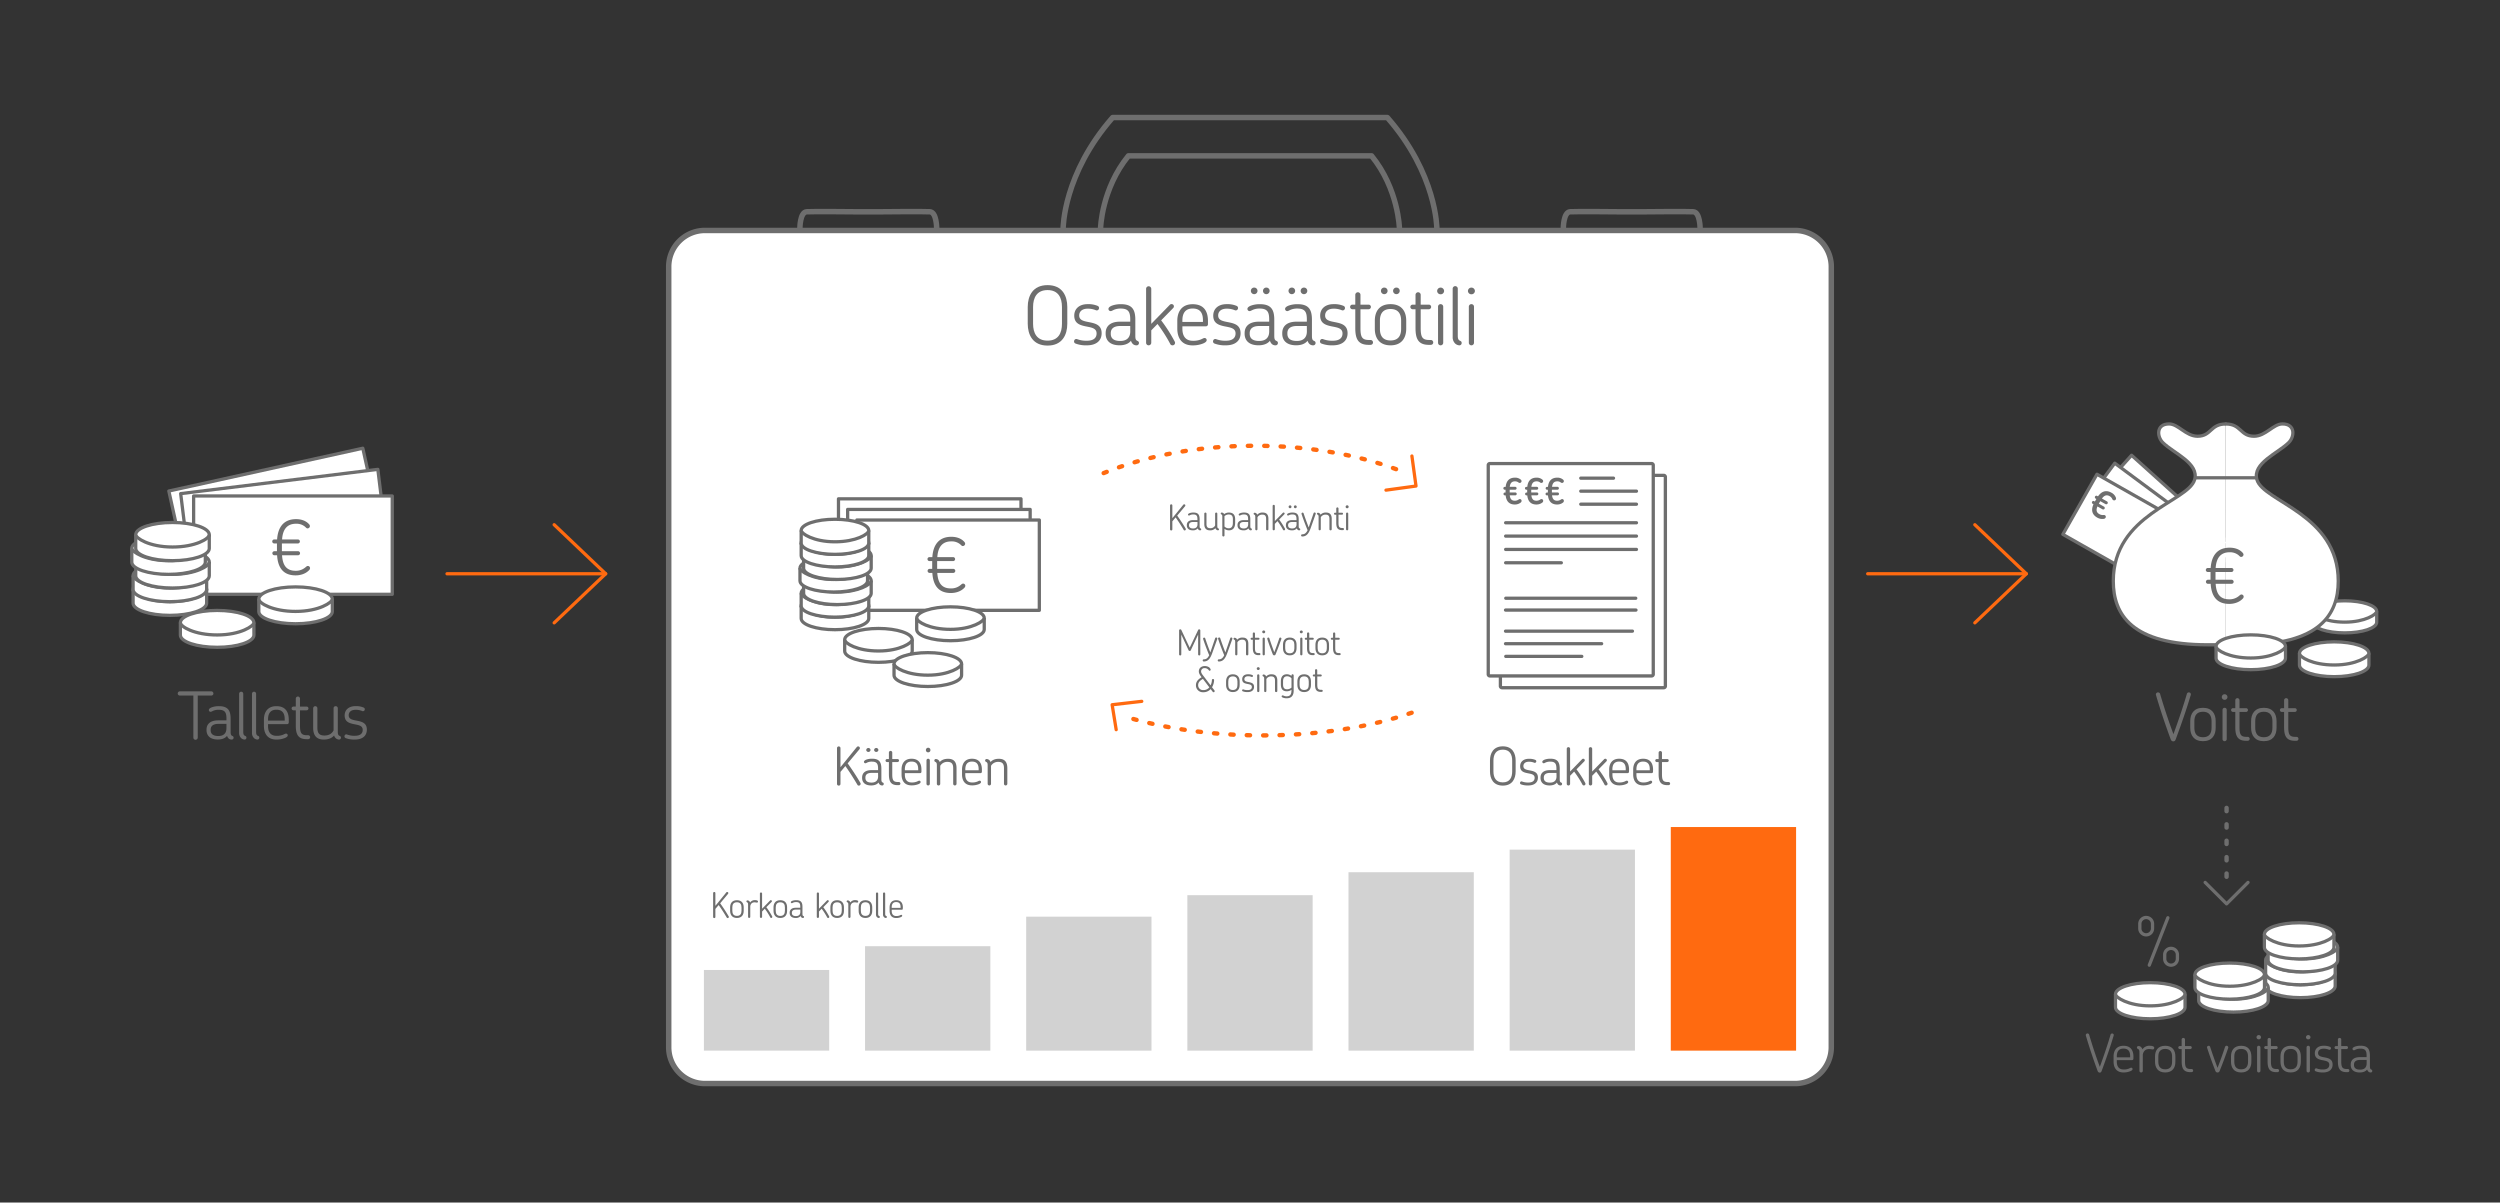<svg id="Layer_1" data-name="Layer 1" xmlns="http://www.w3.org/2000/svg" viewBox="0 0 2286.9 1100"><rect x="0" y="0" width="2286.9" height="1100" fill="#333333" stroke="none"/><defs><style>.cls-1,.cls-14,.cls-3,.cls-5,.cls-7{fill:#fff;}.cls-1,.cls-11,.cls-12,.cls-16,.cls-3,.cls-4,.cls-5,.cls-6,.cls-7,.cls-8{stroke:#6e6e6e;}.cls-1,.cls-12,.cls-13,.cls-15,.cls-16,.cls-5,.cls-8{stroke-linejoin:round;}.cls-1,.cls-11,.cls-12,.cls-13,.cls-3,.cls-4,.cls-5,.cls-6{stroke-width:3px;}.cls-2,.cls-6{fill:#6e6e6e;}.cls-11,.cls-3,.cls-4,.cls-6,.cls-7{stroke-miterlimit:10;}.cls-11,.cls-12,.cls-13,.cls-15,.cls-16,.cls-4,.cls-8{fill:none;}.cls-11,.cls-12,.cls-13,.cls-15,.cls-16,.cls-5,.cls-7,.cls-8{stroke-linecap:round;}.cls-7,.cls-8{stroke-width:5px;}.cls-9{fill:#d2d2d2;}.cls-10{fill:#ff6a10;}.cls-13,.cls-15{stroke:#ff6a10;}.cls-15,.cls-16{stroke-width:4px;stroke-dasharray:3 12 0 0;}</style></defs><rect class="cls-1" x="1912.18" y="451.17" width="127.8" height="63.24" transform="translate(3121.67 2163.75) rotate(-138)"/><rect class="cls-1" x="1903.22" y="455.46" width="127.8" height="63.24" transform="translate(3256.92 2050.15) rotate(-143.44)"/><rect class="cls-1" x="1894.19" y="461.33" width="127.8" height="63.24" transform="translate(3418.24 1887.62) rotate(-150.44)"/><path class="cls-2" d="M1924.56,474.61a9.12,9.12,0,0,1-6.1-1.13c-5.08-2.87-5.63-7.23-3.42-12.19l-.74-.42a1.4,1.4,0,1,1,1.39-2.44l.64.36,1.32-2.32-.64-.36a1.42,1.42,0,0,1,1.4-2.48l.73.42c3.06-4.33,7.16-6.28,12.35-3.34a8.47,8.47,0,0,1,4,4.42,2,2,0,0,1,0,1.69,1.75,1.75,0,0,1-2.47.65,2.4,2.4,0,0,1-.94-1.26,5.43,5.43,0,0,0-2.3-2.35c-2.66-1.51-4.92-.73-7,2.18l4.58,2.6a1.42,1.42,0,1,1-1.4,2.47l-4.71-2.67-1.32,2.33,4.71,2.67a1.4,1.4,0,1,1-1.39,2.44l-4.58-2.6c-1.45,3.42-.89,5.55,1.71,7a6.47,6.47,0,0,0,3.51.86,2.6,2.6,0,0,1,1.56.16,1.66,1.66,0,0,1,.62,2.33A2.11,2.11,0,0,1,1924.56,474.61Z"/><path class="cls-3" d="M2174.12,569.17c0,5.39-13.11,9.76-29.27,9.76s-29.28-4.37-29.28-9.76v-9.83c0-5.39,13.11-9.76,29.28-9.76s29.27,4.37,29.27,9.76Z"/><path class="cls-4" d="M2174.12,559.34c0,2.51-10.44,9.76-29.27,9.76-18.23,0-29.28-6.61-29.28-9.76"/><path class="cls-5" d="M2036.05,387.84c-14.22,0-13.08,11.21-25.83,11.21-10.6,0-17.65-11.26-26-11.26-11.92,0-11.3,11.59-5.69,17.12,9.81,9.66,33.45,18.89,29,33.94-6,20.23-74.37,31.49-74.37,92.7,0,30.79,17.05,58.28,86.33,58.28h16.6"/><path class="cls-5" d="M2036.05,387.84c14.22,0,13.08,11.21,25.83,11.21,10.6,0,17.64-11.26,26-11.26,11.92,0,11.3,11.59,5.69,17.12-9.81,9.66-33.45,18.89-29,33.94,6.05,20.23,74.37,31.49,74.37,92.7,0,30.79-17,58.28-86.32,58.28h-16.6"/><line class="cls-6" x1="2007.89" y1="437.07" x2="2064.2" y2="437.07"/><path class="cls-3" d="M2167,608.39c0,5.85-14.23,10.59-31.77,10.59s-31.78-4.74-31.78-10.59V597.72c0-5.85,14.23-10.59,31.78-10.59s31.77,4.74,31.77,10.59Z"/><path class="cls-4" d="M2167,597.72c0,2.73-11.33,10.59-31.77,10.59-19.79,0-31.78-7.17-31.78-10.59"/><path class="cls-3" d="M2090.69,602c0,5.85-14.22,10.59-31.77,10.59s-31.77-4.74-31.77-10.59V591.34c0-5.85,14.22-10.59,31.77-10.59s31.77,4.74,31.77,10.59Z"/><path class="cls-4" d="M2090.69,591.34c0,2.72-11.32,10.59-31.77,10.59-19.79,0-31.77-7.17-31.77-10.59"/><path class="cls-2" d="M2051.64,547.54c-3.38,3.65-8.34,4.89-12.4,4.89-11.57,0-16.32-7.23-17-18.39h-2.48a1.86,1.86,0,1,1,0-3.72h2.34v-7.09h-2.34a1.83,1.83,0,1,1,0-3.65h2.48c.69-10.81,5.72-18.59,17.35-18.59,4.34,0,8.89,1.24,11.92,4.68a2.75,2.75,0,0,1,.76,1.65,2.2,2.2,0,0,1-2.21,2.14c-.89,0-1.38-.76-2.41-1.65a12.19,12.19,0,0,0-8.06-2.62c-8.26,0-12.18,5.23-12.8,14.39h14.6a1.83,1.83,0,0,1,0,3.65h-14.74v7.09h14.74a1.86,1.86,0,0,1,0,3.72h-14.6c.62,9.51,4.27,14.19,12.46,14.19a13.28,13.28,0,0,0,8.54-2.83c1.17-.89,1.65-1.58,2.62-1.58a2,2,0,0,1,2,2.07A2.57,2.57,0,0,1,2051.64,547.54Z"/><path class="cls-2" d="M1990.28,676.26c-.48,1.38-1.2,1.92-2.22,1.92s-1.86-.54-2.4-1.92c-5.28-14.33-9.72-27.71-13.44-40.37a1.91,1.91,0,0,1,1.92-2.52,1.93,1.93,0,0,1,1.86,1.5c3.36,11.4,7.38,23.82,12.18,36.71,4.74-13,8.94-25.37,12.3-36.89a1.81,1.81,0,0,1,1.74-1.32,1.79,1.79,0,0,1,1.8,2.34C2000.3,648.37,1995.62,661.87,1990.28,676.26Z"/><path class="cls-2" d="M2015.18,678c-8.34,0-11.64-5.52-11.64-12.23v-6.06c0-6.78,3.3-12.24,11.64-12.24s11.64,5.46,11.64,12.24v6.06C2026.82,672.48,2023.52,678,2015.18,678Zm7.86-18.29c0-5.22-2.28-8.64-7.86-8.64s-7.86,3.42-7.86,8.64v6.06c0,5.21,2.22,8.63,7.86,8.63s7.86-3.42,7.86-8.63Z"/><path class="cls-2" d="M2035,640.15a2.51,2.51,0,0,1-2.58-2.52,2.58,2.58,0,1,1,5.16,0A2.51,2.51,0,0,1,2035,640.15Zm0,37.85a1.9,1.9,0,0,1-1.92-1.92V649.39a1.86,1.86,0,0,1,1.92-1.92,1.89,1.89,0,0,1,1.92,1.92v26.69A1.93,1.93,0,0,1,2035,678Z"/><path class="cls-2" d="M2056.1,677.64h-1.5c-8.16,0-9.84-5-9.84-12.54V651.25h-2.1a1.74,1.74,0,0,1-1.74-1.74,1.69,1.69,0,0,1,1.74-1.68h2.1v-7.26a1.92,1.92,0,1,1,3.84,0v7.26h6a1.69,1.69,0,0,1,1.74,1.68,1.74,1.74,0,0,1-1.74,1.74h-6V665.1c0,6.48,1,8.94,6.24,8.94h1.26a1.81,1.81,0,0,1,1.8,1.8A1.77,1.77,0,0,1,2056.1,677.64Z"/><path class="cls-2" d="M2070.86,678c-8.34,0-11.64-5.52-11.64-12.23v-6.06c0-6.78,3.3-12.24,11.64-12.24s11.64,5.46,11.64,12.24v6.06C2082.5,672.48,2079.2,678,2070.86,678Zm7.86-18.29c0-5.22-2.28-8.64-7.86-8.64s-7.86,3.42-7.86,8.64v6.06c0,5.21,2.22,8.63,7.86,8.63s7.86-3.42,7.86-8.63Z"/><path class="cls-2" d="M2100.74,677.64h-1.5c-8.16,0-9.84-5-9.84-12.54V651.25h-2.1a1.74,1.74,0,0,1-1.74-1.74,1.69,1.69,0,0,1,1.74-1.68h2.1v-7.26a1.92,1.92,0,0,1,3.84,0v7.26h6a1.69,1.69,0,0,1,1.74,1.68,1.74,1.74,0,0,1-1.74,1.74h-6V665.1c0,6.48,1,8.94,6.24,8.94h1.26a1.81,1.81,0,0,1,1.8,1.8A1.77,1.77,0,0,1,2100.74,677.64Z"/><path class="cls-7" d="M1675.19,588.4V958a33.19,33.19,0,0,1-33.2,33.2H644.9A33.2,33.2,0,0,1,611.7,958v-714a33.2,33.2,0,0,1,33.2-33.2H1642a33.19,33.19,0,0,1,33.2,33.2V588.4Z"/><path class="cls-8" d="M1314.36,208.87s0-49.68-45.27-101.34H1017.8c-45.31,51.66-45.27,101.34-45.27,101.34"/><path class="cls-8" d="M1280.14,208.87s-.79-35.88-25.48-66.3H1032.23c-24.68,30.42-25.48,66.3-25.48,66.3"/><path class="cls-8" d="M856.83,208.87s0-14.76-6.2-15.15-42.9,0-42.9,0H780.8s-36.71-.39-42.9,0-6.2,15.15-6.2,15.15"/><path class="cls-8" d="M1555.19,208.87s0-14.76-6.19-15.15-42.9,0-42.9,0h-26.94s-36.71-.39-42.9,0-6.19,15.15-6.19,15.15"/><rect class="cls-9" x="643.9" y="887.29" width="114.62" height="73.78"/><rect class="cls-9" x="791.31" y="865.54" width="114.62" height="95.54"/><rect class="cls-9" x="938.72" y="838.54" width="114.62" height="122.54"/><rect class="cls-9" x="1086.14" y="818.87" width="114.62" height="142.21"/><rect class="cls-9" x="1233.55" y="797.87" width="114.62" height="163.21"/><rect class="cls-9" x="1380.96" y="777.22" width="114.62" height="183.86"/><rect class="cls-10" x="1528.37" y="756.54" width="114.62" height="204.54"/><path class="cls-2" d="M958.27,316.12c-13.62,0-18.14-10-18.14-20V280.82c0-10,4.52-20,18.14-20s18.05,10,18.05,20v15.32C976.32,306.13,971.81,316.12,958.27,316.12Zm13.17-35.3c0-8.44-3.33-15.47-13.17-15.47s-13.25,7-13.25,15.47v15.32c0,8.43,3.33,15.46,13.25,15.46s13.17-7,13.17-15.46Z"/><path class="cls-2" d="M994.23,315.9a26.86,26.86,0,0,1-10.36-1.63,2.07,2.07,0,0,1-1.19-2.82,2,2,0,0,1,2.74-1.18,23.36,23.36,0,0,0,8.88,1.41c6.22,0,8.81-2.74,8.81-6.66,0-5.11-5.25-5.48-10.51-6.59-5-1.11-9.92-2.74-9.92-9.7,0-6.66,5.11-10.5,12.14-10.5a21.57,21.57,0,0,1,9.18,1.55,2.11,2.11,0,0,1,1.18,2.89,2.08,2.08,0,0,1-2.74,1.11,18.41,18.41,0,0,0-7.54-1.41c-5,0-7.7,2.59-7.7,6.22,0,4.59,4.66,5.25,9.54,6.21,5.41,1.11,11,2.52,11,10.07C1007.7,312.05,1002.37,315.9,994.23,315.9Z"/><path class="cls-2" d="M1039.44,315.9a4.75,4.75,0,0,1-3.1-1.19,7,7,0,0,1-1.78-3c-2.66,3.4-7.11,4.15-10.36,4.15-9.33,0-12.8-4.89-12.8-10.59v-.59c0-5.77,3.7-10.43,13.17-10.43h9.32v-2.08c0-6.66-1.62-9.91-8.65-9.91a15.44,15.44,0,0,0-5.93,1c-1.7.74-2.44,1.33-3.33,1.33a2,2,0,0,1-2-2c0-1.26,1.25-2.22,3.18-3a23.23,23.23,0,0,1,8.29-1.33c10.43,0,13.1,5.25,13.1,14.28v14.58c0,3.18.51,4.14,2.14,4.81a1.9,1.9,0,0,1,1.19,1.85A2.16,2.16,0,0,1,1039.44,315.9Zm-5.55-17.69h-9c-7,0-8.8,3.25-8.8,6.58v.52c0,3.41,1.77,6.59,8.66,6.59,5.77,0,9.17-2.89,9.17-8.81Z"/><path class="cls-2" d="M1072.45,315.9a2.17,2.17,0,0,1-2-1.34,133.09,133.09,0,0,0-11.62-18.2l-5.7,5.84v11.33a2.39,2.39,0,0,1-2.37,2.37,2.34,2.34,0,0,1-2.36-2.37V264.24a2.34,2.34,0,0,1,2.36-2.37,2.39,2.39,0,0,1,2.37,2.37v32l17-17.46a2.27,2.27,0,0,1,3.11,0,2.11,2.11,0,0,1-.07,3l-11,11.25a139.33,139.33,0,0,1,12.43,19.46A2.29,2.29,0,0,1,1072.45,315.9Z"/><path class="cls-2" d="M1105,296.51a1.89,1.89,0,0,1-1.93,2h-21.46v2.22c0,6.52,2.82,11,9.55,11a18.74,18.74,0,0,0,7.1-1.11c1.71-.67,2.59-1.41,3.7-1.41a1.87,1.87,0,0,1,1.85,2c0,1.18-1.4,2.29-3.55,3.11a25.11,25.11,0,0,1-9.32,1.63c-10.21,0-14-7.11-14-15.47v-6.88c0-8.22,3.85-15.32,14.06-15.32,10.44,0,14,6.66,14,15.39Zm-14-14.29c-6.73,0-9.4,4.37-9.4,10.88v1.41h18.8V293C1100.42,286.52,1098.05,282.22,1091,282.22Z"/><path class="cls-2" d="M1121.36,315.9a26.89,26.89,0,0,1-10.36-1.63,2.06,2.06,0,0,1-1.18-2.82,2,2,0,0,1,2.73-1.18,23.39,23.39,0,0,0,8.88,1.41c6.22,0,8.81-2.74,8.81-6.66,0-5.11-5.25-5.48-10.51-6.59-5-1.11-9.91-2.74-9.91-9.7,0-6.66,5.1-10.5,12.13-10.5a21.57,21.57,0,0,1,9.18,1.55,2.11,2.11,0,0,1,1.18,2.89,2.08,2.08,0,0,1-2.74,1.11,18.41,18.41,0,0,0-7.54-1.41c-5,0-7.7,2.59-7.7,6.22,0,4.59,4.66,5.25,9.55,6.21,5.4,1.11,10.95,2.52,10.95,10.07C1134.83,312.05,1129.5,315.9,1121.36,315.9Z"/><path class="cls-2" d="M1166.58,315.9a4.78,4.78,0,0,1-3.11-1.19,7,7,0,0,1-1.78-3c-2.66,3.4-7.1,4.15-10.36,4.15-9.32,0-12.8-4.89-12.8-10.59v-.59c0-5.77,3.7-10.43,13.17-10.43H1161v-2.08c0-6.66-1.63-9.91-8.66-9.91a15.38,15.38,0,0,0-5.92,1c-1.71.74-2.45,1.33-3.33,1.33a2,2,0,0,1-2-2c0-1.26,1.26-2.22,3.18-3a23.23,23.23,0,0,1,8.29-1.33c10.43,0,13.1,5.25,13.1,14.28v14.58c0,3.18.52,4.14,2.14,4.81a1.9,1.9,0,0,1,1.19,1.85A2.15,2.15,0,0,1,1166.58,315.9ZM1161,298.21h-9c-7,0-8.81,3.25-8.81,6.58v.52c0,3.41,1.78,6.59,8.66,6.59,5.77,0,9.18-2.89,9.18-8.81Zm-13.69-35.15a3,3,0,0,1,3,3,3,3,0,0,1-6.07,0A3,3,0,0,1,1147.34,263.06Zm11.1,0a3,3,0,0,1,3,3,3,3,0,0,1-6.07,0A3,3,0,0,1,1158.44,263.06Z"/><path class="cls-2" d="M1201,315.9a4.78,4.78,0,0,1-3.11-1.19,7,7,0,0,1-1.78-3c-2.66,3.4-7.1,4.15-10.36,4.15-9.32,0-12.8-4.89-12.8-10.59v-.59c0-5.77,3.7-10.43,13.17-10.43h9.33v-2.08c0-6.66-1.63-9.91-8.66-9.91a15.38,15.38,0,0,0-5.92,1c-1.71.74-2.45,1.33-3.33,1.33a2,2,0,0,1-2-2c0-1.26,1.26-2.22,3.18-3a23.23,23.23,0,0,1,8.29-1.33c10.43,0,13.1,5.25,13.1,14.28v14.58c0,3.18.52,4.14,2.14,4.81a1.9,1.9,0,0,1,1.19,1.85A2.15,2.15,0,0,1,1201,315.9Zm-5.55-17.69h-9c-7,0-8.81,3.25-8.81,6.58v.52c0,3.41,1.78,6.59,8.66,6.59,5.77,0,9.18-2.89,9.18-8.81Zm-13.7-35.15a3,3,0,0,1,3,3,3,3,0,0,1-6.07,0A3,3,0,0,1,1181.74,263.06Zm11.11,0a3,3,0,0,1,3,3,3,3,0,0,1-6.07,0A3,3,0,0,1,1192.85,263.06Z"/><path class="cls-2" d="M1219.19,315.9a26.86,26.86,0,0,1-10.36-1.63,2.07,2.07,0,0,1-1.19-2.82,2,2,0,0,1,2.74-1.18,23.36,23.36,0,0,0,8.88,1.41c6.22,0,8.81-2.74,8.81-6.66,0-5.11-5.26-5.48-10.51-6.59-5-1.11-9.92-2.74-9.92-9.7,0-6.66,5.11-10.5,12.14-10.5a21.57,21.57,0,0,1,9.18,1.55,2.12,2.12,0,0,1,1.18,2.89,2.08,2.08,0,0,1-2.74,1.11,18.41,18.41,0,0,0-7.54-1.41c-5,0-7.7,2.59-7.7,6.22,0,4.59,4.66,5.25,9.55,6.21,5.4,1.11,11,2.52,11,10.07C1232.66,312.05,1227.33,315.9,1219.19,315.9Z"/><path class="cls-2" d="M1253.75,315.45h-1.85c-10.07,0-12.14-6.14-12.14-15.47V282.89h-2.59a2.15,2.15,0,0,1-2.15-2.15,2.09,2.09,0,0,1,2.15-2.07h2.59v-8.95a2.37,2.37,0,1,1,4.74,0v8.95h7.4a2.08,2.08,0,0,1,2.14,2.07,2.14,2.14,0,0,1-2.14,2.15h-7.4V300c0,8,1.25,11,7.69,11h1.56a2.23,2.23,0,0,1,2.22,2.22A2.18,2.18,0,0,1,1253.75,315.45Z"/><path class="cls-2" d="M1272,315.9c-10.29,0-14.36-6.81-14.36-15.1v-7.48c0-8.36,4.07-15.09,14.36-15.09s14.36,6.73,14.36,15.09v7.48C1286.31,309.09,1282.24,315.9,1272,315.9Zm9.69-22.58c0-6.44-2.81-10.65-9.69-10.65s-9.7,4.21-9.7,10.65v7.48c0,6.44,2.74,10.65,9.7,10.65s9.69-4.21,9.69-10.65Zm-15.39-30.26a3,3,0,0,1,3,3,3,3,0,0,1-6.07,0A3,3,0,0,1,1266.25,263.06Zm11.1,0a3,3,0,0,1,3,3,3,3,0,0,1-6.06,0A3,3,0,0,1,1277.35,263.06Z"/><path class="cls-2" d="M1308.8,315.45H1307c-10.06,0-12.14-6.14-12.14-15.47V282.89h-2.59a2.14,2.14,0,0,1-2.14-2.15,2.08,2.08,0,0,1,2.14-2.07h2.59v-8.95a2.37,2.37,0,1,1,4.74,0v8.95h7.4a2.09,2.09,0,0,1,2.15,2.07,2.15,2.15,0,0,1-2.15,2.15h-7.4V300c0,8,1.26,11,7.7,11h1.55a2.23,2.23,0,0,1,2.22,2.22A2.18,2.18,0,0,1,1308.8,315.45Z"/><path class="cls-2" d="M1317.83,269.2a3.1,3.1,0,0,1-3.19-3.11,3.19,3.19,0,0,1,6.37,0A3.1,3.1,0,0,1,1317.83,269.2Zm0,46.7a2.34,2.34,0,0,1-2.37-2.37V280.59a2.29,2.29,0,0,1,2.37-2.36,2.34,2.34,0,0,1,2.37,2.36v32.94A2.39,2.39,0,0,1,1317.83,315.9Z"/><path class="cls-2" d="M1334.77,315.9a6.24,6.24,0,0,1-3.55-1.56,7.91,7.91,0,0,1-2.37-6V264.24a2.34,2.34,0,1,1,4.67,0v42.85c0,3.25.81,4.14,2.44,4.81a1.85,1.85,0,0,1,1.11,1.85A2.07,2.07,0,0,1,1334.77,315.9Z"/><path class="cls-2" d="M1346,269.2a3.1,3.1,0,0,1-3.19-3.11,3.19,3.19,0,0,1,6.37,0A3.1,3.1,0,0,1,1346,269.2Zm0,46.7a2.34,2.34,0,0,1-2.37-2.37V280.59a2.29,2.29,0,0,1,2.37-2.36,2.33,2.33,0,0,1,2.36,2.36v32.94A2.38,2.38,0,0,1,1346,315.9Z"/><path class="cls-3" d="M2072.5,902c0,5.86,14.25,10.61,31.82,10.61s31.82-4.75,31.82-10.61V890.21c0-5.86-14.25-10.61-31.82-10.61s-31.82,4.75-31.82,10.61Z"/><path class="cls-4" d="M2072.5,890.21c0,2.73,11.34,10.61,31.82,10.61,19.81,0,31.82-7.19,31.82-10.61"/><path class="cls-3" d="M2072.5,890.21c0,5.86,14.25,10.61,31.82,10.61s31.82-4.75,31.82-10.61V878.38c0-5.86-14.25-10.61-31.82-10.61s-31.82,4.75-31.82,10.61Z"/><path class="cls-4" d="M2072.5,878.38c0,2.73,11.34,10.61,31.82,10.61,19.81,0,31.82-7.18,31.82-10.61"/><path class="cls-3" d="M2074.78,878.38c0,5.86,14.24,10.61,31.82,10.61s31.82-4.75,31.82-10.61V866.56c0-5.86-14.25-10.61-31.82-10.61s-31.82,4.75-31.82,10.61Z"/><path class="cls-4" d="M2074.78,866.56c0,2.73,11.34,10.61,31.82,10.61,19.81,0,31.82-7.19,31.82-10.61"/><path class="cls-3" d="M2071.36,866.56c0,5.86,14.25,10.61,31.82,10.61s31.82-4.75,31.82-10.61V854.73c0-5.86-14.25-10.61-31.82-10.61s-31.82,4.75-31.82,10.61Z"/><path class="cls-4" d="M2071.36,854.73c0,2.73,11.34,10.61,31.82,10.61,19.82,0,31.82-7.18,31.82-10.61"/><path class="cls-3" d="M2011.25,915.22c0,5.85,14.25,10.6,31.82,10.6s31.82-4.75,31.82-10.6V903.39c0-5.86-14.24-10.61-31.82-10.61s-31.82,4.75-31.82,10.61Z"/><path class="cls-4" d="M2011.25,903.39c0,2.73,11.35,10.61,31.82,10.61,19.82,0,31.82-7.19,31.82-10.61"/><path class="cls-3" d="M2007.83,903.39c0,5.86,14.25,10.61,31.82,10.61s31.82-4.75,31.82-10.61V891.56c0-5.85-14.24-10.6-31.82-10.6s-31.82,4.75-31.82,10.6Z"/><path class="cls-4" d="M2007.83,891.56c0,2.73,11.35,10.61,31.82,10.61,19.82,0,31.82-7.18,31.82-10.61"/><path class="cls-3" d="M1935.15,921.34c0,5.86,14.25,10.61,31.82,10.61s31.82-4.75,31.82-10.61V909.51c0-5.86-14.24-10.61-31.82-10.61s-31.82,4.75-31.82,10.61Z"/><path class="cls-4" d="M1935.15,909.51c0,2.73,11.35,10.61,31.82,10.61,19.82,0,31.82-7.18,31.82-10.61"/><path class="cls-2" d="M1922.51,979.66c-.38,1.1-1,1.53-1.78,1.53s-1.48-.43-1.92-1.53c-4.22-11.47-7.77-22.18-10.75-32.31a1.53,1.53,0,0,1,1.54-2,1.55,1.55,0,0,1,1.49,1.2c2.68,9.12,5.9,19.05,9.74,29.37,3.79-10.37,7.15-20.3,9.84-29.52a1.45,1.45,0,0,1,1.39-1,1.42,1.42,0,0,1,1.44,1.87C1930.53,957.34,1926.78,968.14,1922.51,979.66Z"/><path class="cls-2" d="M1951.55,968.47a1.23,1.23,0,0,1-1.25,1.3h-13.92v1.44c0,4.22,1.83,7.1,6.19,7.1a12,12,0,0,0,4.61-.72c1.11-.43,1.68-.91,2.4-.91a1.21,1.21,0,0,1,1.2,1.3c0,.77-.91,1.49-2.3,2a16.09,16.09,0,0,1-6,1.06c-6.62,0-9.07-4.61-9.07-10v-4.47c0-5.33,2.49-9.93,9.12-9.93s9.07,4.32,9.07,10Zm-9.07-9.26c-4.37,0-6.1,2.83-6.1,7.06v.91h12.19v-1C1948.57,962,1947,959.21,1942.48,959.21Z"/><path class="cls-2" d="M1969.17,960a26.79,26.79,0,0,0-3.08-.39c-2.06,0-5.08.58-5.95,5.09v14.83a1.51,1.51,0,0,1-1.53,1.54,1.55,1.55,0,0,1-1.54-1.54V962.57c0-2.07-.48-2.64-1.54-3.12a1.34,1.34,0,0,1-.76-1.15c0-.87.57-1.4,1.58-1.4,1.82,0,3.07,1.64,3.45,3.08a7.46,7.46,0,0,1,6.68-3.36c1.82,0,4.13.43,4.13,1.82A1.42,1.42,0,0,1,1969.17,960Z"/><path class="cls-2" d="M1980.64,981.05c-6.68,0-9.31-4.42-9.31-9.79v-4.85c0-5.42,2.63-9.79,9.31-9.79s9.31,4.37,9.31,9.79v4.85C1990,976.63,1987.31,981.05,1980.64,981.05Zm6.29-14.64c0-4.18-1.83-6.91-6.29-6.91s-6.29,2.73-6.29,6.91v4.85c0,4.17,1.78,6.91,6.29,6.91s6.29-2.74,6.29-6.91Z"/><path class="cls-2" d="M2004.78,980.76h-1.2c-6.53,0-7.87-4-7.87-10V959.64H1994a1.39,1.39,0,0,1-1.39-1.39,1.35,1.35,0,0,1,1.39-1.35h1.68v-5.8a1.54,1.54,0,1,1,3.07,0v5.8h4.8a1.35,1.35,0,0,1,1.39,1.35,1.39,1.39,0,0,1-1.39,1.39h-4.8v11.09c0,5.18.82,7.15,5,7.15h1a1.44,1.44,0,0,1,1.44,1.44A1.41,1.41,0,0,1,2004.78,980.76Z"/><path class="cls-2" d="M2030.51,979.51c-.48,1.25-1.15,1.54-2,1.54s-1.53-.29-2-1.54c-2.74-7-5.33-14.2-7.54-21a1.43,1.43,0,0,1,1.44-1.87,1.31,1.31,0,0,1,1.34,1c2,6.14,4.32,12.77,6.77,19.2,2.5-6.43,4.85-13,6.87-19.2a1.52,1.52,0,0,1,2.88,1C2036,965.35,2033.34,972.51,2030.51,979.51Z"/><path class="cls-2" d="M2050.14,981.05c-6.67,0-9.31-4.42-9.31-9.79v-4.85c0-5.42,2.64-9.79,9.31-9.79s9.32,4.37,9.32,9.79v4.85C2059.46,976.63,2056.81,981.05,2050.14,981.05Zm6.29-14.64c0-4.18-1.82-6.91-6.29-6.91s-6.29,2.73-6.29,6.91v4.85c0,4.17,1.78,6.91,6.29,6.91s6.29-2.74,6.29-6.91Z"/><path class="cls-2" d="M2066.22,950.76a2,2,0,0,1-2.06-2,2.07,2.07,0,0,1,4.13,0A2,2,0,0,1,2066.22,950.76Zm0,30.29a1.51,1.51,0,0,1-1.53-1.54V958.15a1.48,1.48,0,0,1,1.53-1.53,1.51,1.51,0,0,1,1.54,1.53v21.36A1.55,1.55,0,0,1,2066.22,981.05Z"/><path class="cls-2" d="M2083.36,980.76h-1.2c-6.53,0-7.87-4-7.87-10V959.64h-1.68a1.4,1.4,0,0,1-1.4-1.39,1.36,1.36,0,0,1,1.4-1.35h1.68v-5.8a1.54,1.54,0,1,1,3.07,0v5.8h4.8a1.35,1.35,0,0,1,1.39,1.35,1.39,1.39,0,0,1-1.39,1.39h-4.8v11.09c0,5.18.81,7.15,5,7.15h1a1.45,1.45,0,0,1,1.44,1.44A1.42,1.42,0,0,1,2083.36,980.76Z"/><path class="cls-2" d="M2095.41,981.05c-6.68,0-9.32-4.42-9.32-9.79v-4.85c0-5.42,2.64-9.79,9.32-9.79s9.31,4.37,9.31,9.79v4.85C2104.72,976.63,2102.08,981.05,2095.41,981.05Zm6.29-14.64c0-4.18-1.83-6.91-6.29-6.91s-6.29,2.73-6.29,6.91v4.85c0,4.17,1.77,6.91,6.29,6.91s6.29-2.74,6.29-6.91Z"/><path class="cls-2" d="M2111.48,950.76a2,2,0,0,1-2.06-2,2.07,2.07,0,0,1,4.13,0A2,2,0,0,1,2111.48,950.76Zm0,30.29a1.51,1.51,0,0,1-1.53-1.54V958.15a1.48,1.48,0,0,1,1.53-1.53,1.51,1.51,0,0,1,1.54,1.53v21.36A1.55,1.55,0,0,1,2111.48,981.05Z"/><path class="cls-2" d="M2125,981.05a17.45,17.45,0,0,1-6.72-1.06,1.34,1.34,0,0,1-.77-1.82,1.29,1.29,0,0,1,1.78-.77,15.08,15.08,0,0,0,5.76.91c4,0,5.71-1.77,5.71-4.32,0-3.31-3.4-3.55-6.82-4.27-3.26-.72-6.43-1.77-6.43-6.29,0-4.32,3.32-6.81,7.88-6.81a14.09,14.09,0,0,1,6,1,1.39,1.39,0,0,1,.77,1.88,1.36,1.36,0,0,1-1.78.72,11.94,11.94,0,0,0-4.9-.92c-3.26,0-5,1.69-5,4,0,3,3,3.41,6.19,4,3.51.72,7.11,1.63,7.11,6.53C2133.76,978.55,2130.3,981.05,2125,981.05Z"/><path class="cls-2" d="M2147.68,980.76h-1.2c-6.53,0-7.87-4-7.87-10V959.64h-1.68a1.4,1.4,0,0,1-1.4-1.39,1.36,1.36,0,0,1,1.4-1.35h1.68v-5.8a1.54,1.54,0,1,1,3.07,0v5.8h4.8a1.35,1.35,0,0,1,1.39,1.35,1.39,1.39,0,0,1-1.39,1.39h-4.8v11.09c0,5.18.81,7.15,5,7.15h1a1.45,1.45,0,0,1,1.44,1.44A1.42,1.42,0,0,1,2147.68,980.76Z"/><path class="cls-2" d="M2168.51,981.05a3.11,3.11,0,0,1-2-.77,4.56,4.56,0,0,1-1.15-1.92c-1.73,2.21-4.61,2.69-6.72,2.69-6,0-8.3-3.17-8.3-6.86v-.39c0-3.74,2.4-6.77,8.54-6.77h6v-1.34c0-4.32-1.06-6.43-5.62-6.43a10,10,0,0,0-3.84.62c-1.1.48-1.58.87-2.16.87a1.29,1.29,0,0,1-1.29-1.3c0-.82.81-1.44,2.06-2a15.11,15.11,0,0,1,5.38-.86c6.77,0,8.49,3.41,8.49,9.26v9.46c0,2.06.34,2.69,1.4,3.12a1.24,1.24,0,0,1,.76,1.2A1.39,1.39,0,0,1,2168.51,981.05Zm-3.6-11.47h-5.86c-4.56,0-5.71,2.11-5.71,4.27v.34c0,2.2,1.15,4.27,5.62,4.27,3.74,0,5.95-1.87,5.95-5.71Z"/><line class="cls-11" x1="1966.07" y1="882.89" x2="1983.07" y2="839.53"/><path class="cls-12" d="M1963.23,855.15a5.81,5.81,0,0,0,5.81-5.8v-4a5.81,5.81,0,1,0-11.61,0v4a5.8,5.8,0,0,0,5.8,5.8"/><path class="cls-12" d="M1986,882.89a5.8,5.8,0,0,0,5.8-5.79v-4a5.81,5.81,0,0,0-11.61,0v4a5.8,5.8,0,0,0,5.81,5.79"/><line class="cls-13" x1="408.93" y1="524.87" x2="554.03" y2="524.87"/><polyline class="cls-13" points="506.94 569.74 554.03 524.87 506.94 480"/><line class="cls-13" x1="1708.5" y1="524.87" x2="1853.6" y2="524.87"/><polyline class="cls-13" points="1806.51 569.74 1853.6 524.87 1806.51 480"/><path class="cls-2" d="M193.3,636.26H180.88v38.46a2,2,0,1,1-4,0V636.26H164.5a1.88,1.88,0,0,1-1.92-1.86,2,2,0,0,1,1.92-2h28.8a2,2,0,0,1,1.92,2A1.88,1.88,0,0,1,193.3,636.26Z"/><path class="cls-2" d="M211.66,676.52a3.87,3.87,0,0,1-2.52-1,5.72,5.72,0,0,1-1.44-2.4c-2.16,2.76-5.76,3.36-8.4,3.36-7.56,0-10.38-4-10.38-8.58v-.48c0-4.68,3-8.46,10.68-8.46h7.56v-1.68c0-5.4-1.32-8-7-8a12.45,12.45,0,0,0-4.8.78c-1.38.6-2,1.08-2.7,1.08a1.61,1.61,0,0,1-1.62-1.62c0-1,1-1.8,2.58-2.46a18.81,18.81,0,0,1,6.72-1.08c8.46,0,10.62,4.26,10.62,11.58v11.82c0,2.58.42,3.36,1.74,3.9a1.55,1.55,0,0,1,1,1.5A1.74,1.74,0,0,1,211.66,676.52Zm-4.5-14.34h-7.32c-5.7,0-7.14,2.64-7.14,5.34v.42c0,2.76,1.44,5.34,7,5.34,4.68,0,7.44-2.34,7.44-7.14Z"/><path class="cls-2" d="M223.54,676.52a5,5,0,0,1-2.88-1.26,6.42,6.42,0,0,1-1.92-4.86V634.64a1.89,1.89,0,1,1,3.78,0v34.74c0,2.64.66,3.36,2,3.9a1.5,1.5,0,0,1,.9,1.5A1.67,1.67,0,0,1,223.54,676.52Z"/><path class="cls-2" d="M235.3,676.52a5,5,0,0,1-2.88-1.26,6.42,6.42,0,0,1-1.92-4.86V634.64a1.89,1.89,0,1,1,3.78,0v34.74c0,2.64.66,3.36,2,3.9a1.5,1.5,0,0,1,.9,1.5A1.67,1.67,0,0,1,235.3,676.52Z"/><path class="cls-2" d="M264.16,660.8a1.53,1.53,0,0,1-1.56,1.62H245.2v1.8c0,5.28,2.28,8.88,7.74,8.88a15.18,15.18,0,0,0,5.76-.9c1.38-.54,2.1-1.14,3-1.14a1.52,1.52,0,0,1,1.5,1.62c0,1-1.14,1.86-2.88,2.52a20.29,20.29,0,0,1-7.56,1.32c-8.28,0-11.34-5.76-11.34-12.54V658.4c0-6.66,3.12-12.42,11.4-12.42,8.46,0,11.34,5.4,11.34,12.48Zm-11.34-11.58c-5.46,0-7.62,3.54-7.62,8.82v1.14h15.24V658C260.44,652.7,258.52,649.22,252.82,649.22Z"/><path class="cls-2" d="M281.92,676.16h-1.5c-8.16,0-9.84-5-9.84-12.54V649.76h-2.1a1.74,1.74,0,0,1-1.74-1.74,1.69,1.69,0,0,1,1.74-1.68h2.1v-7.26a1.92,1.92,0,1,1,3.84,0v7.26h6a1.69,1.69,0,0,1,1.74,1.68,1.74,1.74,0,0,1-1.74,1.74h-6v13.86c0,6.48,1,8.94,6.24,8.94h1.26a1.81,1.81,0,0,1,1.8,1.8A1.77,1.77,0,0,1,281.92,676.16Z"/><path class="cls-2" d="M310,676.52a4.72,4.72,0,0,1-2.88-1.26,5.09,5.09,0,0,1-1.5-2.46c-2,2.34-5.1,3.72-9.42,3.72-7.56,0-9.72-4.8-9.72-10.8V647.9A1.89,1.89,0,0,1,288.4,646a1.86,1.86,0,0,1,1.92,1.92v17.58c0,4.56,1.26,7.32,6.42,7.32,4.32,0,7-1.86,8.4-4.74V647.9a1.86,1.86,0,0,1,1.92-1.92A1.9,1.9,0,0,1,309,647.9v21.48c0,2.64.6,3.36,1.92,3.9a1.61,1.61,0,0,1,1,1.5A1.75,1.75,0,0,1,310,676.52Z"/><path class="cls-2" d="M324.63,676.52a21.78,21.78,0,0,1-8.39-1.32,1.67,1.67,0,0,1-1-2.28,1.6,1.6,0,0,1,2.22-1,19,19,0,0,0,7.19,1.14c5.05,0,7.14-2.22,7.14-5.4,0-4.14-4.26-4.44-8.51-5.34-4.08-.9-8-2.22-8-7.86,0-5.4,4.14-8.52,9.83-8.52a17.39,17.39,0,0,1,7.44,1.26,1.72,1.72,0,0,1,1,2.34,1.68,1.68,0,0,1-2.22.9,15,15,0,0,0-6.12-1.14c-4.07,0-6.23,2.1-6.23,5,0,3.72,3.77,4.26,7.73,5,4.38.9,8.88,2,8.88,8.16C335.55,673.4,331.24,676.52,324.63,676.52Z"/><rect class="cls-1" x="161.99" y="428.54" width="181.71" height="89.91" transform="translate(-96.06 65.59) rotate(-12.44)"/><rect class="cls-1" x="170.08" y="440.12" width="181.71" height="89.91" transform="translate(-57.24 35.46) rotate(-7.01)"/><rect class="cls-1" x="177.12" y="453.71" width="181.71" height="89.91"/><path class="cls-2" d="M282.87,521.44c-3.38,3.65-8.34,4.89-12.4,4.89-11.57,0-16.32-7.23-17-18.39H251a1.86,1.86,0,1,1,0-3.72h2.34v-7.09H251a1.83,1.83,0,1,1,0-3.65h2.48c.69-10.81,5.72-18.59,17.35-18.59,4.34,0,8.89,1.24,11.92,4.68a2.75,2.75,0,0,1,.76,1.65,2.2,2.2,0,0,1-2.21,2.14c-.89,0-1.38-.76-2.41-1.65a12.14,12.14,0,0,0-8.06-2.62c-8.26,0-12.18,5.23-12.8,14.39h14.6a1.83,1.83,0,0,1,0,3.65H257.87v7.09h14.74a1.86,1.86,0,0,1,0,3.72H258c.62,9.5,4.27,14.19,12.46,14.19A13.28,13.28,0,0,0,279,519.3c1.17-.89,1.65-1.58,2.62-1.58a2,2,0,0,1,2,2.07A2.57,2.57,0,0,1,282.87,521.44Z"/><path class="cls-3" d="M304,559.38c0,6.19-15.06,11.21-33.63,11.21s-33.63-5-33.63-11.21V548.09c0-6.19,15.06-11.21,33.63-11.21s33.63,5,33.63,11.21Z"/><path class="cls-4" d="M304,548.09c0,2.88-12,11.21-33.63,11.21-20.94,0-33.63-7.59-33.63-11.21"/><path class="cls-3" d="M121.74,551.69c0,6.19,15.06,11.22,33.64,11.22s33.65-5,33.65-11.22v-12.5C189,533,174,528,155.38,528s-33.64,5-33.64,11.22Z"/><path class="cls-4" d="M121.74,539.19c0,2.88,12,11.21,33.64,11.21,21,0,33.65-7.59,33.65-11.21"/><path class="cls-3" d="M121.74,539.19c0,6.19,15.06,11.21,33.64,11.21s33.65-5,33.65-11.21V526.68c0-6.19-15.06-11.22-33.65-11.22s-33.64,5-33.64,11.22Z"/><path class="cls-4" d="M121.74,526.68c0,2.89,12,11.22,33.64,11.22,21,0,33.65-7.6,33.65-11.22"/><path class="cls-3" d="M124.15,526.68c0,6.2,15.06,11.22,33.64,11.22s33.65-5,33.65-11.22v-12.5c0-6.2-15.06-11.22-33.65-11.22s-33.64,5-33.64,11.22Z"/><path class="cls-4" d="M124.15,514.18c0,2.88,12,11.22,33.64,11.22,21,0,33.65-7.6,33.65-11.22"/><path class="cls-3" d="M120.54,514.18c0,6.19,15.06,11.22,33.64,11.22s33.65-5,33.65-11.22V501.67c0-6.19-15.07-11.21-33.65-11.21s-33.64,5-33.64,11.21Z"/><path class="cls-4" d="M120.54,501.67c0,2.89,12,11.22,33.64,11.22,20.95,0,33.65-7.59,33.65-11.22"/><path class="cls-3" d="M124.15,501.67c0,6.2,15.06,11.22,33.64,11.22s33.65-5,33.65-11.22v-12.5c0-6.19-15.06-11.22-33.65-11.22s-33.64,5-33.64,11.22Z"/><path class="cls-4" d="M124.15,489.17c0,2.89,12,11.22,33.64,11.22,21,0,33.65-7.6,33.65-11.22"/><path class="cls-3" d="M232.29,580.91c0,6.19-15,11.21-33.62,11.21S165,587.1,165,580.91v-11.3c0-6.19,15.06-11.21,33.63-11.21s33.62,5,33.62,11.21Z"/><path class="cls-4" d="M232.29,569.61c0,2.89-12,11.22-33.62,11.22-20.94,0-33.63-7.6-33.63-11.22"/><rect class="cls-14" x="1372.46" y="434.84" width="150.94" height="194.28" rx="1.5"/><path class="cls-2" d="M1521.89,436.34V627.61H1374V436.34h147.93m0-3H1374a3,3,0,0,0-3,3V627.61a3,3,0,0,0,3,3h147.93a3,3,0,0,0,3-3V436.34a3,3,0,0,0-3-3Z"/><rect class="cls-14" x="1361.39" y="424.04" width="150.94" height="194.28" rx="1.5"/><path class="cls-2" d="M1510.83,425.54V616.82H1362.89V425.54h147.94m0-3H1362.89a3,3,0,0,0-3,3V616.82a3,3,0,0,0,3,3h147.94a3,3,0,0,0,3-3V425.54a3,3,0,0,0-3-3Z"/><line class="cls-12" x1="1377.31" y1="490.4" x2="1496.96" y2="490.4"/><line class="cls-12" x1="1377.31" y1="478.2" x2="1496.96" y2="478.2"/><line class="cls-12" x1="1377.42" y1="547.23" x2="1496.31" y2="547.23"/><line class="cls-12" x1="1377.2" y1="558.06" x2="1496.52" y2="558.06"/><line class="cls-12" x1="1377.31" y1="502.6" x2="1496.96" y2="502.6"/><line class="cls-12" x1="1377.31" y1="514.81" x2="1428.23" y2="514.81"/><line class="cls-12" x1="1446.03" y1="437.4" x2="1475.96" y2="437.4"/><line class="cls-12" x1="1446.03" y1="449.31" x2="1496.96" y2="449.31"/><line class="cls-12" x1="1446.03" y1="461.23" x2="1496.96" y2="461.23"/><line class="cls-12" x1="1377.2" y1="577.35" x2="1493.28" y2="577.35"/><line class="cls-12" x1="1377.2" y1="588.82" x2="1465.1" y2="588.82"/><line class="cls-12" x1="1377.42" y1="600.44" x2="1446.96" y2="600.44"/><path class="cls-2" d="M1391.23,459.61a8.63,8.63,0,0,1-5.49,1.9c-5.45,0-7.92-3.28-8.41-8.34h-.79a1.32,1.32,0,0,1,0-2.63h.69V448h-.69a1.33,1.33,0,0,1,0-2.66h.79c.49-4.93,2.93-8.41,8.51-8.41a7.89,7.89,0,0,1,5.26,1.78,1.86,1.86,0,0,1,.75,1.38,1.65,1.65,0,0,1-1.71,1.67,2.28,2.28,0,0,1-1.34-.59,5.07,5.07,0,0,0-3-.85c-2.86,0-4.34,1.67-4.73,5H1386a1.33,1.33,0,1,1,0,2.66H1381v2.5H1386a1.32,1.32,0,1,1,0,2.63h-4.93c.39,3.45,1.84,4.93,4.63,4.93a6,6,0,0,0,3.25-.92,2.44,2.44,0,0,1,1.35-.59,1.56,1.56,0,0,1,1.58,1.6A2,2,0,0,1,1391.23,459.61Z"/><path class="cls-2" d="M1411,459.61a8.63,8.63,0,0,1-5.49,1.9c-5.45,0-7.92-3.28-8.41-8.34h-.79a1.32,1.32,0,0,1,0-2.63h.69V448h-.69a1.33,1.33,0,0,1,0-2.66h.79c.49-4.93,2.92-8.41,8.51-8.41a7.89,7.89,0,0,1,5.26,1.78,1.86,1.86,0,0,1,.75,1.38,1.65,1.65,0,0,1-1.71,1.67,2.28,2.28,0,0,1-1.34-.59,5.07,5.07,0,0,0-3-.85c-2.86,0-4.34,1.67-4.73,5h4.93a1.33,1.33,0,1,1,0,2.66h-5.06v2.5h5.06a1.32,1.32,0,1,1,0,2.63h-4.93c.39,3.45,1.84,4.93,4.63,4.93a6,6,0,0,0,3.25-.92,2.44,2.44,0,0,1,1.35-.59,1.56,1.56,0,0,1,1.58,1.6A2,2,0,0,1,1411,459.61Z"/><path class="cls-2" d="M1429.92,459.61a8.6,8.6,0,0,1-5.48,1.9c-5.46,0-7.92-3.28-8.41-8.34h-.79a1.32,1.32,0,1,1,0-2.63h.69V448h-.69a1.33,1.33,0,0,1,0-2.66h.79c.49-4.93,2.92-8.41,8.51-8.41a7.87,7.87,0,0,1,5.25,1.78,1.85,1.85,0,0,1,.76,1.38,1.65,1.65,0,0,1-1.71,1.67,2.31,2.31,0,0,1-1.35-.59,5,5,0,0,0-3-.85c-2.86,0-4.34,1.67-4.74,5h4.93a1.33,1.33,0,1,1,0,2.66h-5.06v2.5h5.06a1.32,1.32,0,1,1,0,2.63h-4.93c.4,3.45,1.84,4.93,4.64,4.93a6,6,0,0,0,3.25-.92,2.44,2.44,0,0,1,1.35-.59,1.55,1.55,0,0,1,1.57,1.6A2,2,0,0,1,1429.92,459.61Z"/><rect class="cls-1" x="767.01" y="456.31" width="166.95" height="82.61"/><rect class="cls-1" x="775.39" y="466.01" width="166.95" height="82.61"/><rect class="cls-1" x="783.78" y="475.7" width="166.95" height="82.61"/><path class="cls-2" d="M882.27,537.58c-3.38,3.65-8.34,4.89-12.4,4.89-11.57,0-16.32-7.23-17-18.39h-2.48a1.86,1.86,0,0,1,0-3.72h2.34v-7.09h-2.34a1.83,1.83,0,1,1,0-3.65h2.48c.69-10.81,5.72-18.59,17.35-18.59,4.34,0,8.89,1.24,11.92,4.68a2.73,2.73,0,0,1,.75,1.65,2.19,2.19,0,0,1-2.2,2.14c-.89,0-1.38-.76-2.41-1.65a12.14,12.14,0,0,0-8.06-2.62c-8.26,0-12.18,5.23-12.8,14.39H872a1.83,1.83,0,0,1,0,3.65H857.27v7.09H872a1.86,1.86,0,0,1,0,3.72h-14.6c.62,9.5,4.26,14.19,12.46,14.19a13.28,13.28,0,0,0,8.54-2.83c1.17-.89,1.65-1.58,2.62-1.58a2,2,0,0,1,2,2.07A2.57,2.57,0,0,1,882.27,537.58Z"/><path class="cls-3" d="M900.34,575.79c0,5.68-13.83,10.3-30.89,10.3s-30.9-4.62-30.9-10.3V565.41c0-5.69,13.83-10.3,30.9-10.3s30.89,4.61,30.89,10.3Z"/><path class="cls-4" d="M900.34,565.41c0,2.65-11,10.3-30.89,10.3-19.24,0-30.9-7-30.9-10.3"/><path class="cls-3" d="M834.46,595.56c0,5.69-13.83,10.3-30.89,10.3s-30.89-4.61-30.89-10.3V585.19c0-5.69,13.83-10.3,30.89-10.3s30.89,4.61,30.89,10.3Z"/><path class="cls-4" d="M834.46,585.19c0,2.65-11,10.3-30.89,10.3-19.24,0-30.89-7-30.89-10.3"/><path class="cls-3" d="M732.89,565.72c0,5.69,13.84,10.3,30.91,10.3s30.91-4.61,30.91-10.3V554.23c0-5.69-13.83-10.3-30.91-10.3s-30.91,4.61-30.91,10.3Z"/><path class="cls-4" d="M732.89,554.23c0,2.65,11,10.31,30.91,10.31,19.25,0,30.91-7,30.91-10.31"/><path class="cls-3" d="M732.89,554.23c0,5.69,13.84,10.31,30.91,10.31s30.91-4.62,30.91-10.31V542.74c0-5.69-13.83-10.3-30.91-10.3s-30.91,4.61-30.91,10.3Z"/><path class="cls-4" d="M732.89,542.74c0,2.65,11,10.31,30.91,10.31,19.25,0,30.91-7,30.91-10.31"/><path class="cls-3" d="M735.11,542.74c0,5.7,13.83,10.31,30.91,10.31s30.91-4.61,30.91-10.31V531.26c0-5.7-13.84-10.31-30.91-10.31s-30.91,4.61-30.91,10.31Z"/><path class="cls-4" d="M735.11,531.26c0,2.65,11,10.3,30.91,10.3,19.25,0,30.91-7,30.91-10.3"/><path class="cls-3" d="M731.79,531.26c0,5.69,13.84,10.3,30.91,10.3s30.91-4.61,30.91-10.3V519.77c0-5.69-13.84-10.31-30.91-10.31s-30.91,4.62-30.91,10.31Z"/><path class="cls-4" d="M731.79,519.77c0,2.65,11,10.3,30.91,10.3,19.25,0,30.91-7,30.91-10.3"/><path class="cls-3" d="M735.11,519.77c0,5.69,13.83,10.3,30.91,10.3s30.91-4.61,30.91-10.3V508.28c0-5.69-13.84-10.31-30.91-10.31s-30.91,4.62-30.91,10.31Z"/><path class="cls-4" d="M735.11,508.28c0,2.65,11,10.31,30.91,10.31,19.25,0,30.91-7,30.91-10.31"/><path class="cls-3" d="M732.89,508.28c0,5.69,13.84,10.31,30.91,10.31s30.91-4.62,30.91-10.31V496.79c0-5.69-13.83-10.3-30.91-10.3s-30.91,4.61-30.91,10.3Z"/><path class="cls-4" d="M732.89,496.79c0,2.65,11,10.31,30.91,10.31,19.25,0,30.91-7,30.91-10.31"/><path class="cls-3" d="M732.89,496.79c0,5.69,13.84,10.31,30.91,10.31s30.91-4.62,30.91-10.31V485.31c0-5.7-13.83-10.31-30.91-10.31s-30.91,4.61-30.91,10.31Z"/><path class="cls-4" d="M732.89,485.31c0,2.65,11,10.3,30.91,10.3,19.25,0,30.91-7,30.91-10.3"/><path class="cls-3" d="M879.62,617.68c0,5.69-13.84,10.3-30.9,10.3s-30.89-4.61-30.89-10.3V607.31c0-5.69,13.83-10.3,30.89-10.3s30.9,4.61,30.9,10.3Z"/><path class="cls-4" d="M879.62,607.31c0,2.65-11,10.3-30.9,10.3-19.24,0-30.89-7-30.89-10.3"/><path class="cls-2" d="M1097,599.59a1,1,0,0,1-1-1V580.49l-6.72,14.37a1,1,0,0,1-1,.61,1.11,1.11,0,0,1-1-.61l-6.68-14.34V598.6a1,1,0,0,1-2,0V576.68a1,1,0,0,1,1.06-1,1,1,0,0,1,1,.64l7.62,16.19L1096,576.3a1,1,0,0,1,1-.61,1,1,0,0,1,1,1V598.6A1,1,0,0,1,1097,599.59Z"/><path class="cls-2" d="M1109,597.13c-1.92,5.5-4,7.94-7.81,8a1,1,0,0,1-1-1,1,1,0,0,1,1-1c2,0,3.49-.84,4.93-3.72-2.24-5.53-4.23-10.78-5.57-15a1,1,0,0,1,1.89-.58c1.21,3.71,2.81,8.1,4.7,13l4.45-13a.92.92,0,0,1,.92-.67,1,1,0,0,1,1,1.34Z"/><path class="cls-2" d="M1122.75,597.13c-1.92,5.5-4,7.94-7.81,8a1,1,0,0,1-1-1,1,1,0,0,1,1-1c2,0,3.48-.84,4.92-3.72-2.24-5.53-4.22-10.78-5.56-15a.94.94,0,0,1,1-1.25.93.93,0,0,1,.92.67c1.22,3.71,2.82,8.1,4.71,13l4.45-13a.92.92,0,0,1,.92-.67,1,1,0,0,1,1,1.34Z"/><path class="cls-2" d="M1140.8,599.5a1,1,0,0,1-1-1v-9.4c0-2.37-.67-3.94-3.39-3.94a4.9,4.9,0,0,0-4.51,2.4v10.94a1,1,0,0,1-1,1,1,1,0,0,1-1-1V587.18c0-1.38-.32-1.76-1-2.08a.9.9,0,0,1,.51-1.7,2.55,2.55,0,0,1,1.53.64,2.58,2.58,0,0,1,.74,1.19,6.32,6.32,0,0,1,5.09-2c4,0,5.15,2.53,5.15,5.73l0,9.53A1,1,0,0,1,1140.8,599.5Z"/><path class="cls-2" d="M1152.09,599.31h-.8c-4.35,0-5.25-2.66-5.25-6.69v-7.39h-1.12a.93.93,0,0,1-.92-.93.9.9,0,0,1,.92-.9H1146v-3.87a1,1,0,0,1,2,0v3.87h3.2a.91.91,0,0,1,.93.9.93.93,0,0,1-.93.93h-3.2v7.39c0,3.45.54,4.77,3.33,4.77h.67a1,1,0,0,1,1,1A1,1,0,0,1,1152.09,599.31Z"/><path class="cls-2" d="M1156,579.31a1.35,1.35,0,0,1-1.38-1.35,1.38,1.38,0,0,1,2.75,0A1.34,1.34,0,0,1,1156,579.31Zm0,20.19a1,1,0,0,1-1-1V584.23a1,1,0,0,1,1-1,1,1,0,0,1,1,1v14.24A1,1,0,0,1,1156,599.5Z"/><path class="cls-2" d="M1166.91,598.47c-.32.84-.77,1-1.32,1s-1-.19-1.34-1c-1.82-4.7-3.55-9.47-5-14a1,1,0,0,1,1-1.25.87.87,0,0,1,.89.64c1.35,4.1,2.88,8.51,4.51,12.8,1.67-4.29,3.24-8.67,4.58-12.8a1,1,0,0,1,.93-.64,1,1,0,0,1,1,1.28C1170.55,589,1168.8,593.8,1166.91,598.47Z"/><path class="cls-2" d="M1179.83,599.5c-4.44,0-6.2-3-6.2-6.53v-3.23c0-3.62,1.76-6.53,6.2-6.53s6.21,2.91,6.21,6.53V593C1186,596.55,1184.28,599.5,1179.83,599.5Zm4.2-9.76c0-2.79-1.22-4.61-4.2-4.61s-4.19,1.82-4.19,4.61V593c0,2.78,1.19,4.61,4.19,4.61s4.2-1.83,4.2-4.61Z"/><path class="cls-2" d="M1190.39,579.31A1.34,1.34,0,0,1,1189,578a1.38,1.38,0,0,1,2.75,0A1.35,1.35,0,0,1,1190.39,579.31Zm0,20.19a1,1,0,0,1-1-1V584.23a1,1,0,0,1,1-1,1,1,0,0,1,1,1v14.24A1,1,0,0,1,1190.39,599.5Z"/><path class="cls-2" d="M1201.66,599.31h-.8c-4.35,0-5.25-2.66-5.25-6.69v-7.39h-1.12a.93.93,0,0,1-.93-.93.91.91,0,0,1,.93-.9h1.12v-3.87a1,1,0,0,1,2.05,0v3.87h3.2a.91.91,0,0,1,.93.9.93.93,0,0,1-.93.93h-3.2v7.39c0,3.45.54,4.77,3.33,4.77h.67a1,1,0,0,1,1,1A1,1,0,0,1,1201.66,599.31Z"/><path class="cls-2" d="M1209.53,599.5c-4.45,0-6.21-3-6.21-6.53v-3.23c0-3.62,1.76-6.53,6.21-6.53s6.21,2.91,6.21,6.53V593C1215.74,596.55,1214,599.5,1209.53,599.5Zm4.19-9.76c0-2.79-1.21-4.61-4.19-4.61s-4.19,1.82-4.19,4.61V593c0,2.78,1.18,4.61,4.19,4.61s4.19-1.83,4.19-4.61Z"/><path class="cls-2" d="M1225.47,599.31h-.8c-4.36,0-5.25-2.66-5.25-6.69v-7.39h-1.12a.93.93,0,0,1-.93-.93.91.91,0,0,1,.93-.9h1.12v-3.87a1,1,0,0,1,2,0v3.87h3.2a.9.9,0,0,1,.92.9.93.93,0,0,1-.92.93h-3.2v7.39c0,3.45.54,4.77,3.32,4.77h.68a1,1,0,0,1,1,1A1,1,0,0,1,1225.47,599.31Z"/><path class="cls-2" d="M1110.14,633.23a1,1,0,0,1-.83-.45l-1.86-2.43a8.81,8.81,0,0,1-6.81,2.88,6.29,6.29,0,0,1-6.63-6.56c0-3.59,2.63-5.64,5.19-7.17-1.25-1.57-2.56-3.36-2.56-5.31,0-3.43,2.88-4.9,5.25-4.9a7.49,7.49,0,0,1,3.61.8,4,4,0,0,1,2,2.5,1.06,1.06,0,0,1-1,1c-.45,0-.61-.35-.89-.73a5.73,5.73,0,0,0-1-.9,4.77,4.77,0,0,0-2.75-.8,3,3,0,0,0-3.14,3.07c0,1.57,1.53,3.3,2.46,4.51l6.21,8.16a11.91,11.91,0,0,0,1.22-4.86,1,1,0,0,1,1-.93,1,1,0,0,1,1,1.06,13.82,13.82,0,0,1-1.89,6.49l2.18,2.85a1.06,1.06,0,0,1,.22.67A1,1,0,0,1,1110.14,633.23Zm-9.76-12.2c-2.4,1.35-4.35,3-4.35,5.6a4.4,4.4,0,0,0,4.67,4.64,6.8,6.8,0,0,0,5.54-2.52Z"/><path class="cls-2" d="M1127.77,633.1c-4.44,0-6.2-3-6.2-6.53v-3.23c0-3.62,1.76-6.53,6.2-6.53s6.21,2.91,6.21,6.53v3.23C1134,630.15,1132.22,633.1,1127.77,633.1Zm4.19-9.76c0-2.79-1.21-4.61-4.19-4.61s-4.19,1.82-4.19,4.61v3.23c0,2.78,1.18,4.61,4.19,4.61s4.19-1.83,4.19-4.61Z"/><path class="cls-2" d="M1141.31,633.1a11.6,11.6,0,0,1-4.48-.71.88.88,0,0,1-.51-1.21.84.84,0,0,1,1.18-.51,10.24,10.24,0,0,0,3.84.6c2.69,0,3.81-1.18,3.81-2.88,0-2.2-2.27-2.36-4.55-2.84s-4.28-1.19-4.28-4.2,2.2-4.54,5.24-4.54a9.31,9.31,0,0,1,4,.67.91.91,0,0,1,.51,1.25.89.89,0,0,1-1.18.48,8,8,0,0,0-3.26-.61c-2.18,0-3.33,1.12-3.33,2.69,0,2,2,2.27,4.13,2.69,2.33.48,4.73,1.09,4.73,4.35C1147.13,631.43,1144.83,633.1,1141.31,633.1Z"/><path class="cls-2" d="M1151,612.91a1.35,1.35,0,0,1-1.38-1.35,1.38,1.38,0,0,1,2.75,0A1.34,1.34,0,0,1,1151,612.91Zm0,20.19a1,1,0,0,1-1-1V617.83a1,1,0,0,1,1-1,1,1,0,0,1,1,1v14.24A1,1,0,0,1,1151,633.1Z"/><path class="cls-2" d="M1167.32,633.1a1,1,0,0,1-1-1v-9.4c0-2.37-.67-3.94-3.39-3.94a4.9,4.9,0,0,0-4.51,2.4v10.94a1,1,0,0,1-1,1,1,1,0,0,1-1-1V620.78c0-1.38-.32-1.76-1-2.08a.9.9,0,0,1,.51-1.7,2.52,2.52,0,0,1,2.27,1.83,6.32,6.32,0,0,1,5.09-2c4,0,5.15,2.53,5.15,5.73l0,9.53A1,1,0,0,1,1167.32,633.1Z"/><path class="cls-2" d="M1181.4,631a7.55,7.55,0,0,1-4.22,1.37c-4.13,0-5.5-2.56-5.5-6.46V623.4c0-3.87,1.47-6.62,5.6-6.62a6.59,6.59,0,0,1,4.12,1.57v-.55a1,1,0,0,1,2,0v14.05c0,4-1.73,6.91-6.4,6.91a9.2,9.2,0,0,1-3.29-.54c-.8-.29-1.32-.64-1.32-1.19a.93.93,0,0,1,.93-.92,4,4,0,0,1,1.25.41,6.06,6.06,0,0,0,2.37.45c3.26,0,4.41-1.86,4.41-5.06Zm0-2v-8.54a5.48,5.48,0,0,0-3.9-1.83c-2.69,0-3.81,1.67-3.81,4.61v2.85c0,2.88,1,4.45,3.75,4.45A6.23,6.23,0,0,0,1181.4,629Z"/><path class="cls-2" d="M1193,633.1c-4.45,0-6.21-3-6.21-6.53v-3.23c0-3.62,1.76-6.53,6.21-6.53s6.21,2.91,6.21,6.53v3.23C1199.23,630.15,1197.47,633.1,1193,633.1Zm4.19-9.76c0-2.79-1.21-4.61-4.19-4.61s-4.19,1.82-4.19,4.61v3.23c0,2.78,1.18,4.61,4.19,4.61s4.19-1.83,4.19-4.61Z"/><path class="cls-2" d="M1209,632.91h-.8c-4.36,0-5.25-2.66-5.25-6.69v-7.39h-1.12a.93.93,0,0,1-.93-.93.91.91,0,0,1,.93-.9h1.12v-3.87a1,1,0,0,1,2,0V617h3.2a.9.9,0,0,1,.92.9.93.93,0,0,1-.92.93H1205v7.39c0,3.45.54,4.77,3.32,4.77h.68a1,1,0,0,1,1,1A1,1,0,0,1,1209,632.91Z"/><path class="cls-2" d="M1084.76,484.18a1.1,1.1,0,0,1-1.12,1.05,1,1,0,0,1-.86-.54c-2.28-3.84-4.68-7.65-7.36-11.39l-3,3.58v7.3a1,1,0,0,1-1.06,1.05,1,1,0,0,1-1.05-1.05V462.39a1.07,1.07,0,0,1,1.05-1.06,1,1,0,0,1,1.06,1.06V474l10-12.29a1.1,1.1,0,0,1,.83-.38,1,1,0,0,1,1.06,1.06,1.1,1.1,0,0,1-.26.67l-7.2,8.6c2.85,4,5.44,7.94,7.81,12A1.65,1.65,0,0,1,1084.76,484.18Z"/><path class="cls-2" d="M1097.78,485.14a2.06,2.06,0,0,1-1.34-.52,3.08,3.08,0,0,1-.77-1.28,5.55,5.55,0,0,1-4.48,1.8c-4,0-5.53-2.12-5.53-4.58v-.26c0-2.49,1.6-4.51,5.69-4.51h4v-.89c0-2.88-.7-4.29-3.74-4.29a6.78,6.78,0,0,0-2.56.41c-.74.33-1.06.58-1.44.58a.85.85,0,0,1-.86-.86c0-.55.54-1,1.37-1.31a10,10,0,0,1,3.59-.58c4.51,0,5.66,2.27,5.66,6.17v6.31c0,1.37.22,1.79.93,2.08a.83.83,0,0,1,.51.8C1098.84,484.82,1098.39,485.14,1097.78,485.14Zm-2.4-7.65h-3.9c-3,0-3.81,1.41-3.81,2.85v.22c0,1.47.77,2.85,3.75,2.85,2.49,0,4-1.25,4-3.81Z"/><path class="cls-2" d="M1114.17,485.14a2.52,2.52,0,0,1-1.54-.68,2.75,2.75,0,0,1-.8-1.31,6.3,6.3,0,0,1-5,2c-4,0-5.19-2.56-5.19-5.76v-9.51a1,1,0,0,1,1-1,1,1,0,0,1,1,1v9.38c0,2.43.67,3.9,3.43,3.9a4.55,4.55,0,0,0,4.48-2.53V469.87a1,1,0,0,1,1-1,1,1,0,0,1,1,1v11.46c0,1.41.32,1.79,1,2.08a.86.86,0,0,1,.54.8A.93.93,0,0,1,1114.17,485.14Z"/><path class="cls-2" d="M1124.18,485.14a6.83,6.83,0,0,1-4.06-1.38v6a1,1,0,0,1-1,1,1,1,0,0,1-1-1V472.62c0-1.37-.22-1.76-.93-2.08a.9.9,0,0,1-.51-.8c0-.6.45-.89,1-.89a2.66,2.66,0,0,1,1.53.64,2.73,2.73,0,0,1,.55.83,7.38,7.38,0,0,1,4.28-1.47c4.19,0,5.83,2.3,5.83,6.27v3.07C1129.85,482.22,1128.31,485.14,1124.18,485.14ZM1127.8,475c0-2.87-1-4.38-4-4.38a5.8,5.8,0,0,0-3.71,1.57v9.41a5.38,5.38,0,0,0,3.81,1.66c2.72,0,3.87-1.79,3.87-4.9Z"/><path class="cls-2" d="M1144.15,485.14a2.06,2.06,0,0,1-1.34-.52,3.08,3.08,0,0,1-.77-1.28,5.55,5.55,0,0,1-4.48,1.8c-4,0-5.54-2.12-5.54-4.58v-.26c0-2.49,1.6-4.51,5.7-4.51h4v-.89c0-2.88-.7-4.29-3.74-4.29a6.78,6.78,0,0,0-2.56.41c-.74.33-1.06.58-1.44.58a.86.86,0,0,1-.87-.86c0-.55.55-1,1.38-1.31a10,10,0,0,1,3.58-.58c4.52,0,5.67,2.27,5.67,6.17v6.31c0,1.37.22,1.79.92,2.08a.82.82,0,0,1,.52.8C1145.21,484.82,1144.76,485.14,1144.15,485.14Zm-2.4-7.65h-3.9c-3,0-3.81,1.41-3.81,2.85v.22c0,1.47.77,2.85,3.74,2.85,2.5,0,4-1.25,4-3.81Z"/><path class="cls-2" d="M1159.19,485.14a1,1,0,0,1-1-1V474.7c0-2.36-.67-3.93-3.39-3.93a4.93,4.93,0,0,0-4.52,2.4v10.94a1,1,0,0,1-1,1,1,1,0,0,1-1-1V472.82c0-1.38-.32-1.76-1-2.08a.91.91,0,0,1-.51-.77.9.9,0,0,1,1-.93,2.58,2.58,0,0,1,1.54.64,2.69,2.69,0,0,1,.74,1.18,6.29,6.29,0,0,1,5.08-2c4,0,5.15,2.53,5.15,5.73l0,9.53A1,1,0,0,1,1159.19,485.14Z"/><path class="cls-2" d="M1174.49,485.14a1,1,0,0,1-.87-.58,58,58,0,0,0-5-7.87l-2.46,2.53v4.89a1,1,0,0,1-1,1,1,1,0,0,1-1-1V462.8a1,1,0,0,1,1-1,1,1,0,0,1,1,1v13.86l7.36-7.56a1,1,0,0,1,1.34,0,.93.93,0,0,1,0,1.32l-4.77,4.86a60.78,60.78,0,0,1,5.38,8.42A1,1,0,0,1,1174.49,485.14Z"/><path class="cls-2" d="M1188.41,485.14a2.11,2.11,0,0,1-1.35-.52,3.06,3.06,0,0,1-.76-1.28,5.57,5.57,0,0,1-4.48,1.8c-4,0-5.54-2.12-5.54-4.58v-.26c0-2.49,1.6-4.51,5.7-4.51h4v-.89c0-2.88-.71-4.29-3.75-4.29a6.78,6.78,0,0,0-2.56.41c-.73.33-1,.58-1.44.58a.85.85,0,0,1-.86-.86c0-.55.54-1,1.38-1.31a9.89,9.89,0,0,1,3.58-.58c4.51,0,5.66,2.27,5.66,6.17v6.31c0,1.37.23,1.79.93,2.08a.83.83,0,0,1,.51.8A.92.92,0,0,1,1188.41,485.14Zm-2.4-7.65h-3.91c-3,0-3.8,1.41-3.8,2.85v.22c0,1.47.76,2.85,3.74,2.85,2.5,0,4-1.25,4-3.81Zm-5.92-15.2a1.3,1.3,0,0,1,1.31,1.31,1.31,1.31,0,0,1-2.62,0A1.3,1.3,0,0,1,1180.09,462.29Zm4.8,0a1.3,1.3,0,0,1,1.31,1.31,1.31,1.31,0,0,1-2.62,0A1.3,1.3,0,0,1,1184.89,462.29Z"/><path class="cls-2" d="M1199.06,482.77c-1.92,5.5-4,7.93-7.8,8a1,1,0,0,1-1.06-1,1,1,0,0,1,1-1c1.95,0,3.49-.83,4.93-3.71-2.24-5.53-4.23-10.78-5.57-15a1,1,0,0,1,1.89-.58c1.21,3.71,2.81,8.1,4.7,13l4.45-13a.92.92,0,0,1,.93-.67,1,1,0,0,1,1,1.34Z"/><path class="cls-2" d="M1217.11,485.14a1,1,0,0,1-1-1V474.7c0-2.36-.68-3.93-3.4-3.93a4.91,4.91,0,0,0-4.51,2.4v10.94a1,1,0,0,1-1,1,1,1,0,0,1-1-1V472.82c0-1.38-.32-1.76-1-2.08a.91.91,0,0,1-.51-.77.9.9,0,0,1,1-.93,2.49,2.49,0,0,1,2.27,1.82,6.33,6.33,0,0,1,5.09-2c4,0,5.15,2.53,5.15,5.73l0,9.53A1,1,0,0,1,1217.11,485.14Z"/><path class="cls-2" d="M1228.41,484.94h-.8c-4.36,0-5.25-2.65-5.25-6.68v-7.4h-1.12a.93.93,0,0,1-.93-.92.91.91,0,0,1,.93-.9h1.12v-3.87a1,1,0,0,1,2.05,0V469h3.2a.9.9,0,0,1,.92.9.92.92,0,0,1-.92.92h-3.2v7.4c0,3.45.54,4.76,3.32,4.76h.68a1,1,0,0,1,1,1A.94.94,0,0,1,1228.41,484.94Z"/><path class="cls-2" d="M1232.31,464.94a1.34,1.34,0,0,1-1.38-1.34,1.38,1.38,0,0,1,2.76,0A1.34,1.34,0,0,1,1232.31,464.94Zm0,20.2a1,1,0,0,1-1-1V469.87a1,1,0,0,1,1-1,1,1,0,0,1,1,1v14.24A1,1,0,0,1,1232.31,485.14Z"/><path class="cls-2" d="M787.27,717.06a1.65,1.65,0,0,1-1.68,1.59,1.41,1.41,0,0,1-1.29-.82c-3.41-5.76-7-11.47-11-17.09l-4.47,5.38v10.94a1.54,1.54,0,0,1-1.58,1.59,1.57,1.57,0,0,1-1.59-1.59V684.37a1.6,1.6,0,0,1,1.59-1.58,1.56,1.56,0,0,1,1.58,1.58V701.8l14.93-18.43a1.61,1.61,0,0,1,1.25-.58,1.56,1.56,0,0,1,1.58,1.58,1.65,1.65,0,0,1-.38,1l-10.8,12.91c4.27,6,8.16,11.91,11.71,18A2.35,2.35,0,0,1,787.27,717.06Z"/><path class="cls-2" d="M806.81,718.5a3.1,3.1,0,0,1-2-.76,4.56,4.56,0,0,1-1.15-1.92c-1.73,2.2-4.61,2.68-6.72,2.68-6,0-8.31-3.16-8.31-6.86v-.39c0-3.74,2.4-6.76,8.55-6.76h6.05v-1.35c0-4.32-1.06-6.43-5.62-6.43a10,10,0,0,0-3.84.62c-1.1.48-1.58.87-2.16.87a1.3,1.3,0,0,1-1.3-1.3c0-.81.82-1.44,2.07-2a15.11,15.11,0,0,1,5.38-.86c6.76,0,8.49,3.41,8.49,9.26v9.46c0,2.07.34,2.69,1.39,3.12a1.24,1.24,0,0,1,.77,1.2A1.39,1.39,0,0,1,806.81,718.5ZM803.21,707h-5.86c-4.56,0-5.71,2.11-5.71,4.27v.34c0,2.21,1.15,4.27,5.62,4.27,3.74,0,6-1.87,6-5.71Zm-8.88-22.8a2,2,0,0,1,2,2,2,2,0,0,1-3.94,0A1.94,1.94,0,0,1,794.33,684.23Zm7.2,0a2,2,0,0,1,2,2,2,2,0,0,1-3.94,0A1.94,1.94,0,0,1,801.53,684.23Z"/><path class="cls-2" d="M822.21,718.22H821c-6.52,0-7.87-4-7.87-10V697.09h-1.68a1.39,1.39,0,0,1-1.39-1.39,1.35,1.35,0,0,1,1.39-1.34h1.68v-5.81a1.54,1.54,0,1,1,3.07,0v5.81H821a1.35,1.35,0,0,1,1.4,1.34,1.4,1.4,0,0,1-1.4,1.39h-4.8v11.09c0,5.19.82,7.16,5,7.16h1a1.44,1.44,0,0,1,1.44,1.44A1.42,1.42,0,0,1,822.21,718.22Z"/><path class="cls-2" d="M842.9,705.93a1.22,1.22,0,0,1-1.24,1.29H827.73v1.44c0,4.23,1.83,7.11,6.2,7.11a12.27,12.27,0,0,0,4.61-.72c1.1-.43,1.67-.91,2.4-.91a1.2,1.2,0,0,1,1.19,1.29c0,.77-.91,1.49-2.3,2a16.26,16.26,0,0,1-6.05,1c-6.62,0-9.07-4.6-9.07-10V704c0-5.33,2.5-9.94,9.12-9.94s9.07,4.32,9.07,10Zm-9.07-9.27c-4.37,0-6.1,2.83-6.1,7.06v.91h12.2v-1C839.93,699.45,838.39,696.66,833.83,696.66Z"/><path class="cls-2" d="M849.05,688.21a2,2,0,0,1-2.07-2,2.07,2.07,0,1,1,4.13,0A2,2,0,0,1,849.05,688.21Zm0,30.29a1.51,1.51,0,0,1-1.54-1.53V695.61a1.49,1.49,0,0,1,1.54-1.54,1.51,1.51,0,0,1,1.53,1.54V717A1.54,1.54,0,0,1,849.05,718.5Z"/><path class="cls-2" d="M873.48,718.5a1.51,1.51,0,0,1-1.54-1.53V702.85c0-3.55-1-5.9-5.09-5.9a7.35,7.35,0,0,0-6.76,3.6V717a1.52,1.52,0,0,1-1.54,1.53A1.54,1.54,0,0,1,857,717V700c0-2.06-.48-2.64-1.53-3.12a1.34,1.34,0,0,1,.76-2.54,3.76,3.76,0,0,1,2.31,1,4,4,0,0,1,1.1,1.77c1.64-1.92,4.13-3,7.64-3,6,0,7.72,3.79,7.72,8.59l0,14.31A1.55,1.55,0,0,1,873.48,718.5Z"/><path class="cls-2" d="M898.2,705.93a1.22,1.22,0,0,1-1.25,1.29H883v1.44c0,4.23,1.82,7.11,6.19,7.11a12.23,12.23,0,0,0,4.61-.72c1.1-.43,1.68-.91,2.4-.91a1.21,1.21,0,0,1,1.2,1.29c0,.77-.91,1.49-2.3,2a16.34,16.34,0,0,1-6,1c-6.63,0-9.08-4.6-9.08-10V704c0-5.33,2.5-9.94,9.12-9.94s9.08,4.32,9.08,10Zm-9.08-9.27c-4.36,0-6.09,2.83-6.09,7.06v.91h12.19v-1C895.22,699.45,893.68,696.66,889.12,696.66Z"/><path class="cls-2" d="M919.94,718.5A1.52,1.52,0,0,1,918.4,717V702.85c0-3.55-1-5.9-5.08-5.9a7.37,7.37,0,0,0-6.77,3.6V717A1.51,1.51,0,0,1,905,718.5a1.54,1.54,0,0,1-1.53-1.53V700c0-2.06-.48-2.64-1.54-3.12a1.34,1.34,0,0,1,.77-2.54,3.76,3.76,0,0,1,2.3,1,4,4,0,0,1,1.11,1.77c1.63-1.92,4.12-3,7.63-3,6,0,7.73,3.79,7.73,8.59l0,14.31A1.55,1.55,0,0,1,919.94,718.5Z"/><path class="cls-2" d="M1374.73,718.65c-8.83,0-11.76-6.48-11.76-13v-9.94c0-6.48,2.93-13,11.76-13s11.72,6.48,11.72,13v9.94C1386.45,712.17,1383.52,718.65,1374.73,718.65Zm8.55-22.9c0-5.47-2.16-10-8.55-10s-8.59,4.56-8.59,10v9.94c0,5.47,2.16,10,8.59,10s8.55-4.56,8.55-10Z"/><path class="cls-2" d="M1398.06,718.5a17.47,17.47,0,0,1-6.72-1,1.35,1.35,0,0,1-.77-1.83,1.28,1.28,0,0,1,1.78-.76,15.28,15.28,0,0,0,5.76.91c4,0,5.71-1.78,5.71-4.32,0-3.31-3.41-3.55-6.81-4.27s-6.44-1.78-6.44-6.29c0-4.32,3.31-6.82,7.88-6.82a13.93,13.93,0,0,1,6,1,1.38,1.38,0,0,1,.77,1.87,1.35,1.35,0,0,1-1.78.72,12.1,12.1,0,0,0-4.9-.91c-3.26,0-5,1.68-5,4,0,3,3,3.41,6.19,4,3.51.72,7.11,1.64,7.11,6.53C1406.8,716,1403.34,718.5,1398.06,718.5Z"/><path class="cls-2" d="M1427.39,718.5a3.06,3.06,0,0,1-2-.76,4.57,4.57,0,0,1-1.16-1.92c-1.73,2.2-4.61,2.68-6.72,2.68-6,0-8.3-3.16-8.3-6.86v-.38c0-3.75,2.4-6.77,8.54-6.77h6v-1.35c0-4.32-1.06-6.43-5.62-6.43a10.08,10.08,0,0,0-3.84.62c-1.1.48-1.58.87-2.16.87a1.29,1.29,0,0,1-1.29-1.3c0-.81.81-1.44,2.06-2a15.19,15.19,0,0,1,5.38-.86c6.77,0,8.49,3.41,8.49,9.27v9.45c0,2.07.34,2.69,1.4,3.12a1.23,1.23,0,0,1,.76,1.2A1.39,1.39,0,0,1,1427.39,718.5Zm-3.6-11.47h-5.86c-4.56,0-5.71,2.11-5.71,4.27v.34c0,2.21,1.15,4.27,5.62,4.27,3.74,0,6-1.87,6-5.71Z"/><path class="cls-2" d="M1448.8,718.5a1.41,1.41,0,0,1-1.3-.86,86.87,86.87,0,0,0-7.53-11.81l-3.7,3.79V717a1.54,1.54,0,0,1-1.54,1.53,1.51,1.51,0,0,1-1.53-1.53V685a1.51,1.51,0,0,1,1.53-1.54,1.55,1.55,0,0,1,1.54,1.54v20.78l11-11.33a1.5,1.5,0,0,1,2,0,1.37,1.37,0,0,1,0,2l-7.15,7.3a92.52,92.52,0,0,1,8.06,12.62A1.48,1.48,0,0,1,1448.8,718.5Z"/><path class="cls-2" d="M1469,718.5a1.41,1.41,0,0,1-1.3-.86,86,86,0,0,0-7.54-11.81l-3.69,3.79V717a1.54,1.54,0,0,1-1.54,1.53,1.51,1.51,0,0,1-1.53-1.53V685a1.51,1.51,0,0,1,1.53-1.54,1.55,1.55,0,0,1,1.54,1.54v20.78l11-11.33a1.5,1.5,0,0,1,2,0,1.39,1.39,0,0,1,0,2l-7.16,7.3a91.63,91.63,0,0,1,8.07,12.62A1.48,1.48,0,0,1,1469,718.5Z"/><path class="cls-2" d="M1490.13,705.93a1.22,1.22,0,0,1-1.25,1.29H1475v1.44c0,4.23,1.82,7.11,6.19,7.11a12.23,12.23,0,0,0,4.61-.72c1.1-.43,1.68-.91,2.4-.91a1.21,1.21,0,0,1,1.2,1.29c0,.77-.91,1.49-2.31,2a16.24,16.24,0,0,1-6,1c-6.63,0-9.08-4.6-9.08-10V704c0-5.33,2.5-9.94,9.12-9.94,6.77,0,9.08,4.32,9.08,10Zm-9.08-9.27c-4.36,0-6.09,2.83-6.09,7.06v.91h12.19v-1C1487.15,699.45,1485.61,696.66,1481.05,696.66Z"/><path class="cls-2" d="M1512.11,705.93a1.22,1.22,0,0,1-1.25,1.29h-13.92v1.44c0,4.23,1.83,7.11,6.19,7.11a12.23,12.23,0,0,0,4.61-.72c1.11-.43,1.68-.91,2.4-.91a1.21,1.21,0,0,1,1.2,1.29c0,.77-.91,1.49-2.3,2a16.3,16.3,0,0,1-6,1c-6.62,0-9.07-4.6-9.07-10V704c0-5.33,2.49-9.94,9.12-9.94s9.07,4.32,9.07,10Zm-9.07-9.27c-4.37,0-6.1,2.83-6.1,7.06v.91h12.19v-1C1509.13,699.45,1507.6,696.66,1503,696.66Z"/><path class="cls-2" d="M1526.32,718.22h-1.2c-6.53,0-7.88-4-7.88-10V697.09h-1.68a1.39,1.39,0,0,1-1.39-1.39,1.35,1.35,0,0,1,1.39-1.34h1.68v-5.81a1.54,1.54,0,0,1,3.08,0v5.81h4.8a1.35,1.35,0,0,1,1.39,1.34,1.39,1.39,0,0,1-1.39,1.39h-4.8v11.09c0,5.19.81,7.16,5,7.16h1a1.45,1.45,0,0,1,1.44,1.44A1.42,1.42,0,0,1,1526.32,718.22Z"/><path class="cls-15" d="M1291.3,652c-37.42,13-84.86,20.73-136.47,20.73-47.64,0-91.72-6.6-127.65-17.83"/><polyline class="cls-13" points="1021.04 667.48 1017.34 644.67 1044.43 641.56"/><polyline class="cls-12" points="2056.38 807.21 2036.79 826.81 2017.19 807.21"/><line class="cls-16" x1="2036.78" y1="739.04" x2="2036.78" y2="811.35"/><path class="cls-2" d="M666.74,838.77a1.1,1.1,0,0,1-1.12,1.05,1,1,0,0,1-.86-.54c-2.27-3.84-4.67-7.65-7.36-11.39l-3,3.58v7.3a1,1,0,0,1-1,1.05,1,1,0,0,1-1.06-1.05V817a1.07,1.07,0,0,1,1.06-1.05,1,1,0,0,1,1,1.05v11.62l10-12.29a1.08,1.08,0,0,1,.83-.38,1,1,0,0,1,1,1.05,1.1,1.1,0,0,1-.25.68l-7.2,8.6c2.85,4,5.44,7.94,7.8,12A1.65,1.65,0,0,1,666.74,838.77Z"/><path class="cls-2" d="M674.1,839.73c-4.44,0-6.2-3-6.2-6.53V830c0-3.62,1.76-6.53,6.2-6.53s6.21,2.91,6.21,6.53v3.23C680.31,836.78,678.55,839.73,674.1,839.73Zm4.2-9.76c0-2.79-1.22-4.61-4.2-4.61s-4.19,1.82-4.19,4.61v3.23c0,2.78,1.19,4.61,4.19,4.61s4.2-1.83,4.2-4.61Z"/><path class="cls-2" d="M692.31,825.68a17.35,17.35,0,0,0-2-.26c-1.37,0-3.39.39-4,3.39v9.89a1,1,0,0,1-1,1,1,1,0,0,1-1-1V827.41c0-1.38-.32-1.76-1-2.08a.91.91,0,0,1-.51-.77c0-.58.39-.93,1.06-.93a2.59,2.59,0,0,1,2.3,2,5,5,0,0,1,4.45-2.24c1.22,0,2.75.29,2.75,1.21A.94.94,0,0,1,692.31,825.68Z"/><path class="cls-2" d="M705.46,839.73a.93.93,0,0,1-.86-.58,58,58,0,0,0-5-7.87l-2.47,2.53v4.89a1,1,0,0,1-1,1,1,1,0,0,1-1-1V817.39a1,1,0,0,1,1-1,1,1,0,0,1,1,1v13.86l7.36-7.56a1,1,0,0,1,1.35,0,.92.92,0,0,1,0,1.32L701,829.87a59.8,59.8,0,0,1,5.37,8.42A1,1,0,0,1,705.46,839.73Z"/><path class="cls-2" d="M713.78,839.73c-4.44,0-6.2-3-6.2-6.53V830c0-3.62,1.76-6.53,6.2-6.53S720,826.35,720,830v3.23C720,836.78,718.23,839.73,713.78,839.73ZM718,830c0-2.79-1.22-4.61-4.2-4.61s-4.19,1.82-4.19,4.61v3.23c0,2.78,1.19,4.61,4.19,4.61S718,836,718,833.2Z"/><path class="cls-2" d="M734.49,839.73a2.08,2.08,0,0,1-1.35-.52,3.06,3.06,0,0,1-.76-1.28,5.57,5.57,0,0,1-4.48,1.8c-4,0-5.54-2.12-5.54-4.58v-.26c0-2.49,1.6-4.51,5.69-4.51h4v-.89c0-2.88-.71-4.29-3.75-4.29a6.78,6.78,0,0,0-2.56.41c-.73.32-1,.58-1.44.58a.85.85,0,0,1-.86-.86c0-.55.54-1,1.38-1.32a10.11,10.11,0,0,1,3.58-.57c4.51,0,5.66,2.27,5.66,6.17v6.31c0,1.37.23,1.79.93,2.08a.83.83,0,0,1,.51.8A.93.93,0,0,1,734.49,839.73Zm-2.4-7.65h-3.91c-3,0-3.8,1.41-3.8,2.85v.22c0,1.47.76,2.85,3.74,2.85,2.5,0,4-1.25,4-3.81Z"/><path class="cls-2" d="M757.49,839.73a.93.93,0,0,1-.86-.58,58,58,0,0,0-5-7.87l-2.47,2.53v4.89a1,1,0,0,1-1,1,1,1,0,0,1-1-1V817.39a1,1,0,0,1,1-1,1,1,0,0,1,1,1v13.86l7.36-7.56a1,1,0,0,1,1.35,0,.92.92,0,0,1,0,1.32l-4.76,4.86a59.8,59.8,0,0,1,5.37,8.42A1,1,0,0,1,757.49,839.73Z"/><path class="cls-2" d="M765.81,839.73c-4.44,0-6.2-3-6.2-6.53V830c0-3.62,1.76-6.53,6.2-6.53S772,826.35,772,830v3.23C772,836.78,770.26,839.73,765.81,839.73ZM770,830c0-2.79-1.22-4.61-4.2-4.61s-4.19,1.82-4.19,4.61v3.23c0,2.78,1.19,4.61,4.19,4.61S770,836,770,833.2Z"/><path class="cls-2" d="M784,825.68a17.41,17.41,0,0,0-2-.26c-1.38,0-3.4.39-4,3.39v9.89a1,1,0,0,1-1,1,1,1,0,0,1-1-1V827.41c0-1.38-.32-1.76-1-2.08a.93.93,0,0,1-.52-.77c0-.58.39-.93,1.06-.93a2.58,2.58,0,0,1,2.3,2,5,5,0,0,1,4.45-2.24c1.22,0,2.75.29,2.75,1.21A.94.94,0,0,1,784,825.68Z"/><path class="cls-2" d="M791.67,839.73c-4.45,0-6.21-3-6.21-6.53V830c0-3.62,1.76-6.53,6.21-6.53s6.21,2.91,6.21,6.53v3.23C797.88,836.78,796.12,839.73,791.67,839.73Zm4.19-9.76c0-2.79-1.21-4.61-4.19-4.61s-4.19,1.82-4.19,4.61v3.23c0,2.78,1.18,4.61,4.19,4.61s4.19-1.83,4.19-4.61Z"/><path class="cls-2" d="M803.83,839.73a2.64,2.64,0,0,1-1.53-.68,3.41,3.41,0,0,1-1-2.59V817.39a1,1,0,1,1,2,0v18.53c0,1.41.35,1.79,1.05,2.08a.79.79,0,0,1,.48.8A.89.89,0,0,1,803.83,839.73Z"/><path class="cls-2" d="M810.26,839.73a2.67,2.67,0,0,1-1.53-.68,3.4,3.4,0,0,1-1-2.59V817.39a1,1,0,0,1,1-1,1,1,0,0,1,1,1v18.53c0,1.41.35,1.79,1.06,2.08a.8.8,0,0,1,.48.8A.9.9,0,0,1,810.26,839.73Z"/><path class="cls-2" d="M825.82,831.34a.82.82,0,0,1-.84.87H815.7v1c0,2.81,1.22,4.73,4.13,4.73a8,8,0,0,0,3.07-.48c.74-.29,1.12-.61,1.6-.61a.81.81,0,0,1,.8.87c0,.51-.6,1-1.53,1.34a10.8,10.8,0,0,1-4,.71c-4.42,0-6-3.08-6-6.69v-3c0-3.55,1.66-6.62,6.08-6.62s6.05,2.88,6.05,6.65Zm-6.05-6.17c-2.91,0-4.07,1.88-4.07,4.7v.61h8.13v-.64C823.83,827,822.81,825.17,819.77,825.17Z"/><path class="cls-15" d="M1009.59,432.76c37.93-15.63,86-25,138.32-25,48.27,0,92.95,8,129.36,21.47"/><polyline class="cls-13" points="1291.56 417.15 1295.3 444.61 1267.84 448.36"/></svg>